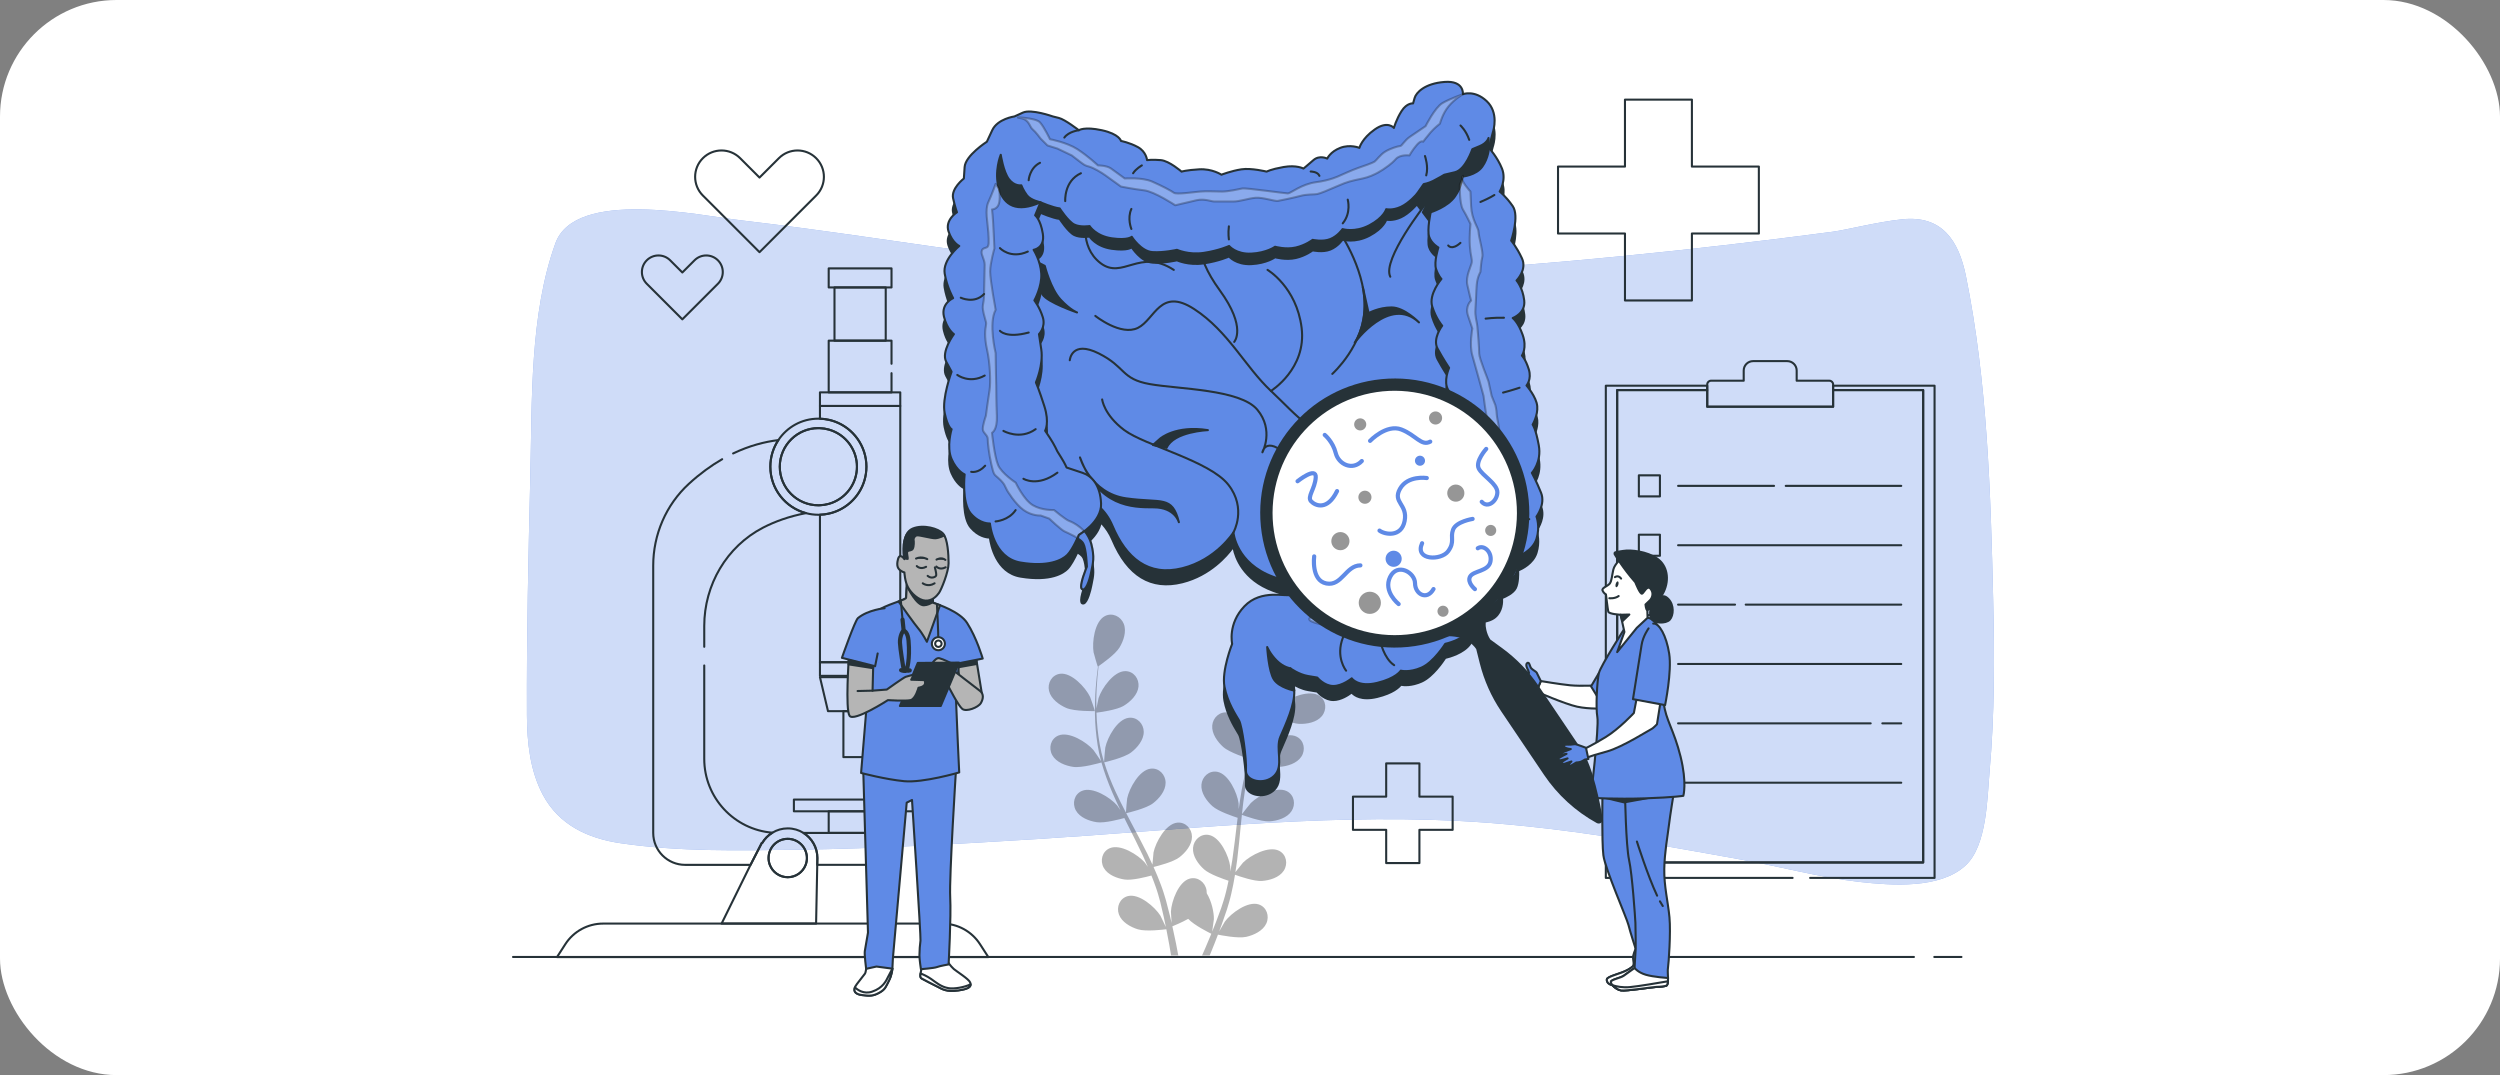 <?xml version="1.0" encoding="UTF-8"?> <svg xmlns="http://www.w3.org/2000/svg" width="2144" height="922" viewBox="0 0 2144 922" fill="none"><rect x="0" y="0" width="2144" height="922" fill="#808080" stroke="none"/><rect width="2144" height="922" rx="100" fill="white"></rect><path d="M1631.41 188.059C1609.81 190.302 1583.49 197.164 1571.77 198.724C1510.1 206.927 1448.29 214.071 1386.37 220.084C1285.69 229.859 1184.5 237.121 1083.31 237.121C932.717 237.121 784.478 206.361 635.456 188.941C600.022 184.799 493.331 161.542 476.29 208.644C454.186 269.74 456.328 343.644 454.785 407.894C453.14 476.433 451.58 544.892 451.871 613.384C451.972 636.833 454.544 660.971 465.561 681.673C479.353 707.588 504.397 719.071 532.244 723.158C582.618 730.552 633.705 729.43 684.439 728.721C753.03 727.763 821.564 723.818 890.015 719.545C1008.5 712.149 1128.87 698.203 1247.69 703.862C1331.1 707.834 1413.32 722.689 1495.33 737.582C1528.54 743.614 1561.19 752.605 1594.81 756.348C1622.04 759.378 1663.62 762.577 1685.64 742.257C1704.12 725.191 1704.24 684.51 1706.27 661.811C1710.64 612.91 1710.5 563.556 1709.37 514.517C1707.25 422.615 1704.38 327.013 1685.97 236.639C1679.72 205.993 1665.26 184.541 1631.41 188.059Z" fill="#5F8AE6"></path><path opacity="0.7" d="M1631.41 188.059C1609.81 190.302 1583.49 197.164 1571.77 198.724C1510.1 206.927 1448.29 214.071 1386.37 220.084C1285.69 229.859 1184.5 237.121 1083.31 237.121C932.717 237.121 784.478 206.361 635.456 188.941C600.022 184.799 493.331 161.542 476.29 208.644C454.186 269.74 456.328 343.644 454.785 407.894C453.14 476.433 451.58 544.892 451.871 613.384C451.972 636.833 454.544 660.971 465.561 681.673C479.353 707.588 504.397 719.071 532.244 723.158C582.618 730.552 633.705 729.43 684.439 728.721C753.03 727.763 821.564 723.818 890.015 719.545C1008.5 712.149 1128.87 698.203 1247.69 703.862C1331.1 707.834 1413.32 722.689 1495.33 737.582C1528.54 743.614 1561.19 752.605 1594.81 756.348C1622.04 759.378 1663.62 762.577 1685.64 742.257C1704.12 725.191 1704.24 684.51 1706.27 661.811C1710.64 612.91 1710.5 563.556 1709.37 514.517C1707.25 422.615 1704.38 327.013 1685.97 236.639C1679.72 205.993 1665.26 184.541 1631.41 188.059Z" fill="white"></path><path d="M1641.36 820.689H439.984" stroke="#263238" stroke-width="1.79" stroke-miterlimit="10" stroke-linecap="round" stroke-linejoin="round"></path><path d="M1682.13 820.689H1658.86" stroke="#263238" stroke-width="1.79" stroke-miterlimit="10" stroke-linecap="round" stroke-linejoin="round"></path><g opacity="0.3"><path d="M914.38 607.128C921.517 610.245 938.971 609.851 938.986 609.851C939.166 609.846 935.234 598.425 934.903 597.733C931.074 589.721 918.961 576.493 909.107 577.824C902.008 578.784 898.059 585.89 899.661 592.574C901.299 599.401 908.303 604.472 914.38 607.128Z" fill="black"></path><path d="M920.405 657.687C927.807 658.766 943.385 654.25 944.624 653.883C947.084 662.604 950.315 671.352 954.072 680.026C956.213 684.988 958.527 689.918 960.908 694.831C959.486 692.75 958.201 690.901 957.994 690.659C952.181 683.943 937.008 674.382 927.857 678.27C921.261 681.07 919.331 688.964 922.641 694.989C926.021 701.141 934.119 704.184 940.681 705.14C947.341 706.112 960.698 702.527 964.221 701.53C965.154 703.405 966.065 705.289 967.006 707.159C971.517 716.141 976.056 725.084 980.242 733.993C981.718 737.131 983.055 740.276 984.407 743.419C983.143 741.57 982.062 740.027 981.872 739.807C976.064 733.093 960.888 723.53 951.736 727.418C945.141 730.218 943.21 738.114 946.52 744.137C949.903 750.289 957.997 753.332 964.559 754.288C970.916 755.215 983.274 752.017 987.466 750.853C988.753 754.113 990.047 757.374 991.146 760.591C991.848 762.805 992.678 764.887 993.255 767.147C993.878 769.376 994.492 771.581 995.1 773.765C996.121 778.013 997.198 782.391 998.088 786.56C998.729 789.456 999.287 792.227 999.856 795.016C998.423 791.874 995.489 785.783 995.184 785.302C990.461 777.784 976.909 766.038 967.271 768.492C960.33 770.262 957.224 777.771 959.585 784.228C961.994 790.82 969.534 795.055 975.878 796.994C982.862 799.127 998.322 797.178 1000.25 796.92C1001.18 801.54 1002.04 806.042 1002.78 810.304C1003.33 813.458 1003.84 816.489 1004.31 819.401H1010.5C1009.91 816.159 1009.28 812.769 1008.57 809.221C1007.65 804.526 1006.57 799.528 1005.41 794.405C1006.57 793.944 1013.17 791.277 1019.01 788.012C1024.1 793.523 1037.14 799.974 1038.83 800.794C1037.06 805.16 1035.29 809.386 1033.55 813.349C1032.64 815.449 1031.76 817.43 1030.87 819.399H1037.42C1037.94 818.153 1038.45 816.936 1038.98 815.64C1040.81 811.217 1042.66 806.45 1044.52 801.542C1046.39 801.934 1061.7 805.042 1068.83 803.432C1075.3 801.97 1083.14 798.309 1086.03 791.914C1088.87 785.654 1086.33 777.93 1079.54 775.65C1070.11 772.483 1055.72 783.189 1050.45 790.335C1050.14 790.756 1047.28 795.707 1045.52 798.859C1046.27 796.849 1047.02 794.905 1047.77 792.827C1049.27 788.726 1050.65 784.589 1052.16 780.145C1052.81 777.973 1053.46 775.779 1054.13 773.563C1054.83 771.379 1055.3 768.984 1055.9 766.675C1057.18 761.29 1058.22 755.774 1059.14 750.194C1062.73 751.501 1075.56 755.965 1082.21 755.498C1088.82 755.033 1097.12 752.604 1100.95 746.72C1104.71 740.96 1103.37 732.942 1097 729.658C1088.16 725.1 1072.32 733.504 1066.02 739.768C1065.63 740.156 1061.62 745.161 1059.47 747.95C1060 744.592 1060.54 741.241 1060.96 737.825C1062.19 727.966 1063.12 717.947 1064.09 707.956C1064.39 704.895 1064.72 701.85 1065.04 698.8C1066.32 699.28 1081.45 704.914 1088.9 704.392C1095.51 703.928 1103.81 701.497 1107.64 695.614C1111.39 689.855 1110.06 681.838 1103.69 678.553C1094.85 673.994 1079.01 682.398 1072.71 688.661C1072.24 689.134 1066.48 696.34 1065.1 698.245C1065.81 691.527 1066.58 684.84 1067.61 678.277C1069.01 669.222 1070.89 660.415 1073.34 652.015C1073.93 652.24 1089.7 658.192 1097.33 657.657C1103.94 657.191 1112.24 654.76 1116.07 648.878C1119.82 643.12 1118.49 635.103 1112.12 631.818C1103.28 627.261 1087.44 635.663 1081.14 641.926C1080.65 642.418 1074.45 650.174 1073.43 651.662C1073.58 651.163 1073.67 650.629 1073.83 650.133C1076.56 641.201 1080.32 632.89 1084.23 625.283C1086.49 620.858 1088.9 616.753 1091.33 612.814C1094.16 614.224 1107.13 620.523 1114.05 620.801C1120.67 621.065 1129.19 619.56 1133.64 614.135C1138.01 608.822 1137.56 600.706 1131.59 596.743C1123.3 591.242 1106.63 597.855 1099.69 603.389C1099.31 603.69 1095.81 607.175 1093.3 609.749C1094.43 607.988 1095.56 606.149 1096.67 604.485C1100.83 598.22 1105.02 592.741 1108.78 587.915C1110.93 585.19 1112.94 582.768 1114.84 580.52C1118.33 580.459 1132.4 580.032 1138.55 577.144C1144.56 574.325 1151.42 569.066 1152.87 562.198C1154.3 555.471 1150.16 548.476 1143.03 547.709C1133.15 546.643 1121.4 560.193 1117.79 568.307C1117.48 569.009 1113.85 580.535 1114.04 580.531C1114.04 580.531 1114.21 580.529 1114.25 580.529C1112.37 582.654 1110.39 584.954 1108.28 587.51C1104.41 592.263 1100.08 597.665 1095.77 603.864C1091.45 610.048 1086.92 616.888 1082.8 624.522C1078.67 632.169 1074.71 640.424 1071.73 649.458C1071.69 649.56 1071.67 649.671 1071.64 649.773C1071.69 646.859 1071.56 638.709 1071.48 638.087C1070.34 629.28 1062.96 612.933 1053.18 611.126C1046.13 609.824 1040.17 615.343 1039.61 622.195C1039.03 629.192 1044.11 636.195 1049.05 640.614C1054.63 645.597 1070.12 650.421 1071.35 650.803C1068.59 659.432 1066.46 668.511 1064.81 677.816C1063.86 683.137 1063.07 688.525 1062.34 693.936C1062.3 691.416 1062.25 689.162 1062.21 688.849C1061.07 680.041 1053.69 663.698 1043.91 661.89C1036.86 660.587 1030.9 666.107 1030.34 672.958C1029.76 679.955 1034.83 686.957 1039.78 691.375C1044.8 695.857 1057.92 700.239 1061.41 701.351C1061.15 703.429 1060.87 705.503 1060.63 707.583C1059.43 717.563 1058.29 727.527 1056.86 737.267C1056.36 740.7 1055.74 744.06 1055.14 747.425C1055.1 745.188 1055.05 743.303 1055.02 743.018C1053.87 734.21 1046.49 717.867 1036.72 716.059C1029.67 714.758 1023.7 720.276 1023.14 727.128C1022.57 734.122 1027.64 741.128 1032.59 745.546C1037.38 749.824 1049.45 753.977 1053.59 755.317C1052.86 758.747 1052.14 762.18 1051.28 765.47C1050.65 767.702 1050.19 769.895 1049.43 772.104C1048.72 774.304 1048.01 776.484 1047.32 778.641C1045.82 782.747 1044.31 786.993 1042.75 790.962C1041.69 793.731 1040.62 796.349 1039.56 798.99C1040.1 795.58 1041.01 788.88 1041.02 788.312C1041.16 782.414 1039.06 772.823 1034.9 766.082C1034.92 765.211 1034.87 764.344 1034.73 763.48C1033.64 756.692 1027.27 751.651 1020.34 753.497C1010.73 756.055 1004.64 772.924 1004.18 781.79C1004.16 782.314 1004.5 788.022 1004.78 791.62C1004.29 789.53 1003.85 787.496 1003.32 785.35C1002.31 781.1 1001.18 776.889 999.983 772.351C999.328 770.181 998.664 767.99 997.993 765.776C997.375 763.569 996.443 761.314 995.671 759.055C993.77 753.86 991.592 748.684 989.281 743.521C993.002 742.63 1006.16 739.273 1011.45 735.217C1016.71 731.181 1022.29 724.572 1022.24 717.555C1022.19 710.682 1016.66 704.732 1009.53 705.505C999.649 706.577 991.067 722.328 989.272 731.025C989.161 731.568 988.576 737.952 988.32 741.466C986.907 738.375 985.511 735.28 983.981 732.198C979.563 723.298 974.814 714.428 970.116 705.559C968.675 702.842 967.271 700.121 965.857 697.398C967.185 697.094 982.918 693.444 988.837 688.901C994.098 684.865 999.679 678.258 999.629 671.237C999.579 664.366 994.042 658.414 986.92 659.191C977.032 660.265 968.453 676.013 966.659 684.711C966.525 685.366 965.696 694.554 965.598 696.901C962.485 690.908 959.436 684.904 956.671 678.865C952.847 670.537 949.554 662.155 946.965 653.799C947.585 653.658 964.021 649.922 970.085 645.27C975.348 641.233 980.929 634.626 980.877 627.606C980.829 620.733 975.29 614.784 968.166 615.558C958.28 616.63 949.701 632.38 947.907 641.078C947.766 641.761 946.88 651.648 946.847 653.448C946.693 652.953 946.48 652.455 946.334 651.957C943.684 642.998 942.24 633.989 941.302 625.489C940.747 620.552 940.495 615.799 940.351 611.172C943.484 610.789 957.782 608.886 963.7 605.303C969.376 601.866 975.648 595.914 976.368 588.933C977.073 582.095 972.222 575.573 965.059 575.56C955.113 575.54 944.857 590.254 942.118 598.699C941.97 599.159 940.971 603.996 940.296 607.53C940.264 605.441 940.19 603.284 940.199 601.281C940.214 593.761 940.688 586.875 941.159 580.782C941.454 577.316 941.791 574.191 942.138 571.271C945.014 569.292 956.515 561.174 960.054 555.371C963.507 549.707 966.33 541.534 963.752 535.006C961.228 528.612 953.916 525.061 947.554 528.349C938.719 532.915 936.395 550.699 937.856 559.459C937.985 560.214 941.322 571.826 941.472 571.726C941.472 571.726 941.612 571.629 941.646 571.606C941.255 574.409 940.872 577.423 940.52 580.721C939.913 586.817 939.286 593.711 939.111 601.259C938.914 608.802 938.912 617.006 939.691 625.644C940.461 634.303 941.71 643.374 944.209 652.553C944.237 652.657 944.28 652.761 944.309 652.865C942.745 650.407 938.139 643.68 937.727 643.204C931.917 636.488 916.743 626.928 907.591 630.814C900.996 633.615 899.065 641.509 902.377 647.534C905.751 653.69 913.843 656.731 920.405 657.687Z" fill="black"></path><path d="M1090.93 610.968C1091.09 611.065 1094.11 599.367 1094.21 598.608C1095.44 589.814 1092.63 572.098 1083.68 567.772C1077.23 564.655 1070.02 568.404 1067.67 574.864C1065.27 581.458 1068.31 589.554 1071.92 595.121C1076.15 601.66 1090.92 610.959 1090.93 610.968Z" fill="black"></path></g><path d="M794.419 685.702H680.844V695.757H794.419V685.702Z" stroke="#263238" stroke-width="1.79" stroke-miterlimit="10" stroke-linecap="round" stroke-linejoin="round"></path><path d="M764.565 695.756H710.691V714.324H764.565V695.756Z" stroke="#263238" stroke-width="1.79" stroke-miterlimit="10" stroke-linecap="round" stroke-linejoin="round"></path><path d="M734.915 400.254C734.915 413.601 727.025 425.078 715.664 430.319C714.065 431.06 712.409 431.664 710.695 432.131C708.298 432.813 705.785 433.203 703.193 433.3C702.745 433.339 702.296 433.339 701.829 433.339C683.573 433.339 668.744 418.53 668.744 400.254C668.744 390.98 672.562 382.582 678.739 376.582C684.702 370.755 692.846 367.17 701.829 367.17C702.296 367.17 702.745 367.17 703.193 367.209C705.785 367.308 708.298 367.696 710.695 368.378C712.409 368.845 714.065 369.45 715.664 370.19C727.023 375.431 734.915 386.908 734.915 400.254Z" stroke="#263238" stroke-width="1.79" stroke-miterlimit="10" stroke-linecap="round" stroke-linejoin="round"></path><path d="M628.72 388.885C642.659 382.226 655.848 378.85 667.538 377.42C663.174 383.966 660.641 391.818 660.641 400.255C660.641 419.331 673.599 435.385 691.193 440.061C676.794 442.808 664.654 447.212 654.426 452.492C623.096 468.704 603.961 501.594 603.961 536.86V554.68" stroke="#263238" stroke-width="1.79" stroke-miterlimit="10" stroke-linecap="round" stroke-linejoin="round"></path><path d="M603.959 570.709V650.747C603.959 684.143 629.698 711.519 662.431 714.111C658.807 716.293 655.787 719.352 653.644 722.997L653.313 722.9L643.649 741.702H587.574C572.453 741.702 560.197 729.446 560.197 714.326V485.109C560.197 458.474 571.166 432.911 590.769 414.927C600.399 406.099 609.99 399.189 619.33 393.821" stroke="#263238" stroke-width="1.79" stroke-miterlimit="10" stroke-linecap="round" stroke-linejoin="round"></path><path d="M765.52 714.324V741.7H700.871L700.987 735.836C700.987 726.775 696.233 718.806 689.082 714.326H765.52V714.324Z" stroke="#263238" stroke-width="1.79" stroke-miterlimit="10" stroke-linecap="round" stroke-linejoin="round"></path><path d="M759.598 246.502H715.66V292.154H759.598V246.502Z" stroke="#263238" stroke-width="1.79" stroke-miterlimit="10" stroke-linecap="round" stroke-linejoin="round"></path><path d="M764.567 320.046V336.502H710.691V292.155H764.567V311.95" stroke="#263238" stroke-width="1.79" stroke-miterlimit="10" stroke-linecap="round" stroke-linejoin="round"></path><path d="M764.565 230.174H710.691V246.502H764.565V230.174Z" stroke="#263238" stroke-width="1.79" stroke-miterlimit="10" stroke-linecap="round" stroke-linejoin="round"></path><path d="M772.069 336.502H703.191V348.173H772.069V336.502Z" stroke="#263238" stroke-width="1.79" stroke-miterlimit="10" stroke-linecap="round" stroke-linejoin="round"></path><path d="M772.071 348.173V567.918H703.193V441.424C705.766 441.365 708.279 441.034 710.695 440.49C713.989 439.788 717.145 438.659 720.087 437.196C733.688 430.475 743.041 416.445 743.041 400.254C743.041 382.349 731.622 367.111 715.664 361.422C714.066 360.857 712.39 360.37 710.695 360.019C708.279 359.473 705.766 359.142 703.193 359.084V348.173H772.071Z" stroke="#263238" stroke-width="1.79" stroke-miterlimit="10" stroke-linecap="round" stroke-linejoin="round"></path><path d="M772.069 567.918H703.191V579.589H772.069V567.918Z" stroke="#263238" stroke-width="1.79" stroke-miterlimit="10" stroke-linecap="round" stroke-linejoin="round"></path><path d="M772.071 580.721L765.172 609.889H710.09L703.191 580.721H772.071Z" stroke="#263238" stroke-width="1.79" stroke-miterlimit="10" stroke-linecap="round" stroke-linejoin="round"></path><path d="M751.962 609.888H723.301V649.306H751.962V609.888Z" stroke="#263238" stroke-width="1.79" stroke-miterlimit="10" stroke-linecap="round" stroke-linejoin="round"></path><path d="M715.663 361.422C714.065 360.856 712.389 360.37 710.694 360.019C708.278 359.473 705.765 359.142 703.192 359.084C702.745 359.045 702.276 359.045 701.828 359.045C687.507 359.045 674.901 366.352 667.536 377.419C663.172 383.965 660.639 391.818 660.639 400.254C660.639 419.33 673.596 435.385 691.19 440.06C694.581 440.977 698.146 441.464 701.828 441.464C702.276 441.464 702.745 441.464 703.192 441.424C705.765 441.365 708.278 441.034 710.694 440.49C713.988 439.788 717.144 438.659 720.086 437.196C733.687 430.475 743.04 416.445 743.04 400.254C743.04 382.349 731.621 367.111 715.663 361.422ZM715.663 430.319C714.065 431.06 712.409 431.663 710.694 432.131C708.297 432.813 705.784 433.203 703.192 433.299C702.745 433.339 702.296 433.339 701.828 433.339C683.572 433.339 668.744 418.53 668.744 400.254C668.744 390.98 672.562 382.582 678.739 376.582C684.702 370.755 692.846 367.17 701.828 367.17C702.296 367.17 702.745 367.17 703.192 367.209C705.784 367.308 708.297 367.696 710.694 368.378C712.409 368.845 714.065 369.45 715.663 370.189C727.023 375.431 734.915 386.908 734.915 400.254C734.915 413.602 727.023 425.078 715.663 430.319Z" stroke="#263238" stroke-width="1.79" stroke-miterlimit="10" stroke-linecap="round" stroke-linejoin="round"></path><path d="M689.085 714.324C685.169 711.85 680.531 710.427 675.563 710.427C670.75 710.427 666.25 711.772 662.43 714.109C658.805 716.291 655.786 719.35 653.643 722.995L653.312 722.898L643.648 741.7L618.844 792.055H699.879L700.872 741.7L700.989 735.836C700.989 726.775 696.234 718.806 689.085 714.324ZM675.562 752.301C668.547 752.301 662.547 747.897 660.187 741.7C659.486 739.869 659.115 737.9 659.115 735.836C659.115 726.756 666.481 719.392 675.56 719.392C684.639 719.392 692.005 726.757 692.005 735.836C692.005 737.902 691.634 739.869 690.932 741.7C688.579 747.897 682.577 752.301 675.562 752.301Z" stroke="#263238" stroke-width="1.79" stroke-miterlimit="10" stroke-linecap="round" stroke-linejoin="round"></path><path d="M692.006 735.837C692.006 737.902 691.636 739.869 690.934 741.701C688.577 747.896 682.575 752.301 675.562 752.301C668.547 752.301 662.547 747.898 660.187 741.701C659.486 739.869 659.115 737.9 659.115 735.837C659.115 726.756 666.481 719.392 675.56 719.392C684.642 719.392 692.006 726.756 692.006 735.837Z" stroke="#263238" stroke-width="1.79" stroke-miterlimit="10" stroke-linecap="round" stroke-linejoin="round"></path><path d="M847.592 820.808H477.678L484.789 809.78C491.881 798.732 504.118 792.068 517.231 792.068H808.037C821.15 792.068 833.387 798.732 840.478 809.78L847.592 820.808Z" stroke="#263238" stroke-width="1.79" stroke-miterlimit="10" stroke-linecap="round" stroke-linejoin="round"></path><path d="M1537.31 752.897H1377.15V330.797H1464.13V334.52H1386.89V739.651H1649.32V334.52H1572.09V330.797H1659.08V752.897H1552.38" stroke="#263238" stroke-width="1.79" stroke-miterlimit="10" stroke-linecap="round" stroke-linejoin="round"></path><path d="M1649.32 334.52V739.651H1386.89V334.52H1464.13V348.804H1572.08V334.52H1649.32Z" stroke="#263238" stroke-width="1.79" stroke-miterlimit="10" stroke-linecap="round" stroke-linejoin="round"></path><path d="M1572.09 329.723V348.805H1464.13V329.723C1464.13 327.933 1465.58 326.501 1467.37 326.501H1495.4V317.784C1495.4 313.309 1499.02 309.693 1503.49 309.693H1532.72C1537.2 309.693 1540.83 313.309 1540.83 317.784V326.501H1568.86C1570.64 326.501 1572.09 327.933 1572.09 329.723Z" stroke="#263238" stroke-width="1.79" stroke-miterlimit="10" stroke-linecap="round" stroke-linejoin="round"></path><path d="M1423.55 407.652H1405.48V425.719H1423.55V407.652Z" stroke="#263238" stroke-width="1.79" stroke-miterlimit="10" stroke-linecap="round" stroke-linejoin="round"></path><path d="M1531.46 416.687H1630.5" stroke="#263238" stroke-width="1.79" stroke-miterlimit="10" stroke-linecap="round" stroke-linejoin="round"></path><path d="M1439.15 416.687H1521.41" stroke="#263238" stroke-width="1.79" stroke-miterlimit="10" stroke-linecap="round" stroke-linejoin="round"></path><path d="M1423.55 458.567H1405.48V476.634H1423.55V458.567Z" stroke="#263238" stroke-width="1.79" stroke-miterlimit="10" stroke-linecap="round" stroke-linejoin="round"></path><path d="M1439.15 467.602H1630.49" stroke="#263238" stroke-width="1.79" stroke-miterlimit="10" stroke-linecap="round" stroke-linejoin="round"></path><path d="M1423.55 509.484H1405.48V527.55H1423.55V509.484Z" stroke="#263238" stroke-width="1.79" stroke-miterlimit="10" stroke-linecap="round" stroke-linejoin="round"></path><path d="M1497.14 518.516H1630.49" stroke="#263238" stroke-width="1.79" stroke-miterlimit="10" stroke-linecap="round" stroke-linejoin="round"></path><path d="M1439.15 518.516H1487.94" stroke="#263238" stroke-width="1.79" stroke-miterlimit="10" stroke-linecap="round" stroke-linejoin="round"></path><path d="M1423.55 560.399H1405.48V578.465H1423.55V560.399Z" stroke="#263238" stroke-width="1.79" stroke-miterlimit="10" stroke-linecap="round" stroke-linejoin="round"></path><path d="M1439.15 569.433H1630.49" stroke="#263238" stroke-width="1.79" stroke-miterlimit="10" stroke-linecap="round" stroke-linejoin="round"></path><path d="M1423.55 611.313H1405.48V629.38H1423.55V611.313Z" stroke="#263238" stroke-width="1.79" stroke-miterlimit="10" stroke-linecap="round" stroke-linejoin="round"></path><path d="M1614.31 620.347H1630.49" stroke="#263238" stroke-width="1.79" stroke-miterlimit="10" stroke-linecap="round" stroke-linejoin="round"></path><path d="M1439.15 620.347H1604.27" stroke="#263238" stroke-width="1.79" stroke-miterlimit="10" stroke-linecap="round" stroke-linejoin="round"></path><path d="M1423.55 662.228H1405.48V680.295H1423.55V662.228Z" stroke="#263238" stroke-width="1.79" stroke-miterlimit="10" stroke-linecap="round" stroke-linejoin="round"></path><path d="M1439.15 671.262H1630.49" stroke="#263238" stroke-width="1.79" stroke-miterlimit="10" stroke-linecap="round" stroke-linejoin="round"></path><path d="M1508.39 142.861H1450.98V85.454H1393.57V142.861H1336.16V200.27H1393.57V257.679H1450.98V200.27H1508.39V142.861Z" stroke="#263238" stroke-width="1.79" stroke-miterlimit="10" stroke-linecap="round" stroke-linejoin="round"></path><path d="M1245.78 683.184H1217.29V654.689H1188.79V683.184H1160.3V711.679H1188.79V740.172H1217.29V711.679H1245.78V683.184Z" stroke="#263238" stroke-width="1.79" stroke-miterlimit="10" stroke-linecap="round" stroke-linejoin="round"></path><path d="M699.947 167.668L683.347 184.268L651.356 216.259L619.365 184.268L602.764 167.668C593.938 158.841 593.938 144.505 602.764 135.677C607.179 131.263 612.976 129.041 618.774 129.041C624.558 129.041 630.341 131.263 634.77 135.677L651.356 152.277L667.956 135.677C672.37 131.263 678.168 129.041 683.952 129.041C689.735 129.041 695.533 131.263 699.947 135.677C708.788 144.503 708.788 158.841 699.947 167.668Z" stroke="#263238" stroke-width="1.79" stroke-miterlimit="10" stroke-linecap="round" stroke-linejoin="round"></path><path d="M615.691 243.344L605.264 253.77L585.171 273.863L565.079 253.77L554.652 243.344C549.108 237.8 549.108 228.794 554.652 223.251C557.425 220.478 561.065 219.084 564.708 219.084C568.34 219.084 571.974 220.478 574.755 223.251L585.173 233.678L595.6 223.251C598.373 220.478 602.013 219.084 605.647 219.084C609.279 219.084 612.922 220.478 615.694 223.251C621.243 228.794 621.243 237.798 615.691 243.344Z" stroke="#263238" stroke-width="1.79" stroke-miterlimit="10" stroke-linecap="round" stroke-linejoin="round"></path><path d="M1322.46 434.334C1319.16 426.07 1315.81 419.568 1314.82 417.694C1316.57 415.562 1322.91 406.774 1320.54 393.749C1318.41 382.073 1316.26 377.53 1315.44 376.125C1316.44 374.251 1319.82 367.349 1319.23 360.307C1318.64 353.217 1312.12 344.836 1310.28 342.602C1311.45 340.912 1314.22 335.89 1311.96 328.563C1309.86 321.715 1307.33 318.154 1306.3 316.894C1307.37 314.964 1310.11 308.615 1306.7 298.944C1303.82 290.785 1300.58 286.72 1298.92 285.036C1301.97 283.514 1309.15 278.898 1308.06 269.552C1306.95 260.174 1303.17 254.441 1301.78 252.606C1303.77 250.351 1310.19 242.092 1306.01 233.122C1302.06 224.661 1298.15 219.597 1297 218.188C1298.08 214.887 1303.71 196.472 1298.04 188.286C1293.21 181.309 1288.85 177.383 1287.28 176.078C1288.57 173.612 1292.44 165.011 1288.93 156.25C1285.4 147.413 1279.37 140.251 1277.9 138.585C1278.4 136.475 1280.5 127.657 1281.06 125.969C1281.65 124.195 1286.52 108.348 1275.57 98.079C1266.82 89.876 1258.53 90.844 1255.48 91.608C1255.38 90.046 1254.86 87.364 1252.68 85.103C1249.83 82.157 1245.12 80.915 1238.73 81.405C1220.69 82.793 1213.55 91.465 1212.3 95.858L1211.17 99.803C1209.42 99.887 1205.08 100.752 1201.23 106.798C1197.74 112.285 1195.75 117.701 1194.96 120.155C1192.72 118.524 1187.23 116.133 1178.46 122.326C1169.25 128.822 1166.15 135.306 1165.26 137.681C1162.89 136.906 1156.25 135.239 1149.07 138C1142.03 140.704 1138.86 145.11 1137.81 146.894C1135.79 146.128 1130.38 144.666 1125.79 148.679C1121.69 152.264 1118.77 154.67 1117.71 155.533C1115.95 154.756 1110.14 152.701 1100.59 154.389C1091.19 156.046 1087.26 157.718 1086.16 158.264C1084 157.749 1072.41 155.134 1064.45 156.356C1056.98 157.505 1049.43 160.174 1047.59 160.849C1045.83 159.782 1038.44 155.758 1028.37 156.347C1019.25 156.882 1014.9 157.853 1013.52 158.219C1011.54 156.542 1002.38 149.074 995.636 148.46C990.124 147.959 986.147 148.206 984.471 148.367C984.038 146.207 982.365 140.72 976.262 137.391C969.997 133.974 963.82 132.512 962.034 132.136C961.284 130.462 958.053 125.649 945.125 122.838C932.574 120.112 927.016 121.852 925.299 122.65C923.021 120.909 913.179 113.538 908.337 112.327L903.162 111.037C902.398 110.763 884.33 104.378 876.853 107.779L869.738 111.012C868.152 111.25 854.684 113.546 850.116 123.334L845.623 132.964C843.418 134.411 827.016 145.494 826.368 155.209L825.738 164.674C823.833 166.212 814.622 174.163 816.526 182.424C818.021 188.9 819.136 192.366 819.609 193.715C817.341 195.371 809.617 201.808 812.606 210.774C815.127 218.337 819.149 221.807 821.127 223.125C817.837 226.082 807.535 236.29 809.286 246.796C810.949 256.772 814.853 264.794 816.179 267.315C813.612 268.775 806.336 273.871 808.64 283.668C810.8 292.847 815.109 297.294 816.833 298.761C814.633 301.935 806.411 314.719 810.695 322.674L815.105 330.867C813.963 334.031 806.794 354.62 809.293 366.481C811.334 376.172 813.833 379.415 815.05 380.466C814.221 383.487 811.063 396.497 815.265 406.099C819.188 415.068 824.505 418.48 826.309 419.425C825.94 423.422 824.419 444.338 831.84 452.998C838.561 460.84 845.721 461.786 848.163 461.864C848.827 466.742 853.288 491.738 875.104 495.373C901.458 499.764 912.472 492.063 915.986 488.548C919.09 485.446 922.401 479.039 924.344 474.926C925.616 475.765 926.599 476.515 927.324 477.337C927.415 477.443 927.501 477.548 927.587 477.654C927.814 477.942 928.031 478.236 928.21 478.558C928.355 478.819 928.493 479.115 928.625 479.442C930.603 484.345 931.153 496.121 931.221 497.786C930.983 498.35 930.687 499.068 930.36 499.888C927.406 507.223 926.44 511.625 926.35 514.258C926.345 514.374 926.338 514.492 926.334 514.603C926.334 514.703 926.341 514.786 926.343 514.881C926.347 515.353 926.388 515.783 926.461 516.175C926.465 516.191 926.466 516.207 926.47 516.223C926.529 516.522 926.613 516.789 926.719 517.032C926.755 517.116 926.79 517.204 926.828 517.276C926.876 517.361 926.923 517.446 926.978 517.521C927.134 517.745 927.297 517.9 927.449 518.002C927.909 518.308 928.396 518.464 928.89 518.464C929.216 518.464 929.545 518.396 929.871 518.262C933.607 516.715 936.005 506.054 936.652 502.823L937.092 500.679C938.506 493.878 939.526 488.965 936.641 477.897C936.482 477.285 936.281 476.671 936.061 476.057C935.953 475.751 935.835 475.452 935.715 475.153C935.578 474.808 935.431 474.468 935.279 474.128C935.18 473.911 935.089 473.689 934.985 473.476C933.927 471.246 932.629 469.189 931.416 467.63C936.201 463.855 942.512 457.593 944.531 449.712C947.889 453.356 950.895 457.765 953.154 463.132C966.38 494.541 986.899 507.014 1014.14 500.206C1038.56 494.1 1053.05 476.686 1057.26 470.958C1058.64 477.7 1064.92 497.836 1091.74 507.586C1118.45 517.304 1129.73 517.952 1132.93 517.841C1132.99 519.058 1133.26 521.203 1134.34 523.424C1133.67 523.616 1133.18 523.745 1132.93 523.809C1129.89 523.17 1110.92 519.3 1106.91 521.298C1106.06 521.724 1103.6 521.579 1100.75 521.41C1092.01 520.884 1077.4 520.021 1066.57 531.341C1052.96 545.563 1055.33 561.75 1055.77 564.089C1054.72 566.749 1046.71 587.864 1049.24 601.157C1051.54 613.239 1057.39 622.955 1060.54 628.175C1061.04 629.007 1061.48 629.738 1061.83 630.359C1064.32 634.719 1068.28 663.524 1067.63 672.583C1067.37 676.305 1069.56 679.509 1073.65 681.374C1075.75 682.335 1078.29 682.879 1080.94 682.879C1085.3 682.879 1089.97 681.402 1093.49 677.882C1098.62 672.746 1098.15 665.618 1097.7 658.729C1097.37 653.666 1097.03 648.431 1098.93 644.079L1099.79 642.121C1104.44 631.547 1111.46 615.565 1110.84 604.227C1110.39 596.256 1109.08 590.392 1108.24 587.322C1111 589.012 1116.12 591.752 1121.63 592.669L1129.2 593.929C1130.39 595.284 1136.03 601.227 1143.47 601.227C1150.3 601.227 1156.97 596.63 1159.12 594.999C1160.96 596.979 1167.18 601.927 1181.15 598.57C1195.23 595.191 1200.37 589.889 1201.7 588.181C1203.71 588.559 1210.38 589.334 1219.43 585.373C1229.37 581.023 1238.5 567.304 1240.01 564.967C1242.51 564.392 1256.29 560.891 1261.9 552.168C1266.68 544.738 1264.94 537.395 1263.86 534.341C1267.52 534.678 1276.75 534.936 1282.75 530.024C1289.26 524.699 1289.22 516.032 1289.05 513.492C1291.26 512.614 1298.37 509.489 1300.73 504.751C1303.07 500.074 1302.93 492.158 1302.83 489.824C1305.47 488.721 1315.55 483.953 1318.54 474.376C1321.49 464.949 1319.33 457.149 1318.68 455.188C1320.12 453.122 1326.16 443.572 1322.46 434.334Z" fill="#263238"></path><path d="M911.581 420.061C911.581 420.061 942.285 422.986 953.981 450.765C965.678 478.544 984.684 494.627 1013.93 487.317C1043.17 480.007 1057.79 456.613 1057.79 456.613C1057.79 456.613 1059.88 483.028 1092.05 494.726C1124.21 506.424 1133.82 504.863 1133.82 504.863C1133.82 504.863 1131.73 537.426 1196.07 500.875C1260.4 464.321 1282.95 352.806 1269.79 279.7C1256.63 206.597 1253.71 158.347 1215.69 155.422C1177.68 152.498 1110.42 176.321 1021.24 170.258C932.049 164.195 928.324 130.996 902.409 158.562C876.491 186.126 876.491 221.216 883.8 282.414C891.112 343.614 882.339 424.449 911.581 420.061Z" fill="#5F8AE6" stroke="#263238" stroke-width="1.79" stroke-miterlimit="10" stroke-linecap="round" stroke-linejoin="round"></path><path d="M1269.79 279.702C1256.63 206.598 1253.71 158.349 1215.69 155.424C1177.68 152.501 1110.42 176.322 1021.24 170.26C932.05 164.197 928.325 130.998 902.409 158.564C876.491 186.128 876.491 221.217 883.8 282.416C891.11 343.614 882.339 424.449 911.581 420.061C911.581 420.061 930.03 421.828 943.774 435.561C941.898 423.258 935.458 416.839 928.502 414.521C920.613 411.892 914.697 409.919 914.697 409.919C914.697 409.919 913.382 406.633 910.095 401.374C906.809 396.115 906.809 396.115 906.809 396.115C906.809 396.115 904.179 390.199 900.234 384.281C896.289 378.365 896.289 378.365 896.289 378.365C896.289 378.365 900.234 371.79 895.632 357.327C891.03 342.864 888.4 336.948 888.4 336.948C888.4 336.948 894.975 321.828 893.002 308.68C891.03 295.533 891.03 295.533 891.03 295.533C891.03 295.533 896.946 289.617 894.316 281.07C891.687 272.522 887.085 266.606 887.085 266.606C887.085 266.606 893.659 254.773 893.001 243.598C892.344 232.423 886.426 223.219 886.426 223.219C886.426 223.219 896.287 221.905 894.315 209.412C892.342 196.922 887.74 193.635 887.74 193.635L892.342 182.46C892.342 182.46 902.86 187.062 908.778 187.719C908.778 187.719 916.009 198.894 921.268 201.526C926.527 204.155 934.416 202.839 934.416 202.839C934.416 202.839 939.675 211.385 953.481 213.357C967.287 215.33 970.574 212.042 970.574 212.042C970.574 212.042 978.462 224.532 988.323 225.189C998.185 225.846 1009.36 223.217 1009.36 223.217C1009.36 223.217 1019.22 227.819 1032.37 225.846C1045.52 223.874 1054.06 219.93 1054.06 219.93C1054.06 219.93 1059.98 227.162 1073.13 226.505C1086.28 225.848 1093.51 220.589 1093.51 220.589C1093.51 220.589 1102.71 223.219 1111.26 221.246C1119.81 219.273 1125.72 214.671 1125.72 214.671C1125.72 214.671 1134.27 216.644 1140.84 214.014C1147.42 211.385 1151.36 205.467 1151.36 205.467C1151.36 205.467 1161.88 208.754 1174.37 202.181C1186.86 195.606 1188.83 188.374 1188.83 188.374C1188.83 188.374 1194.09 189.688 1201.32 186.402C1208.55 183.115 1215.13 175.227 1215.13 175.227L1226.96 191.004C1226.96 191.004 1223.68 206.124 1225.65 212.04C1227.62 217.956 1233.54 221.244 1233.54 221.244C1233.54 221.244 1229.59 233.735 1231.56 239.653C1233.54 245.569 1236.17 248.198 1236.17 248.198C1236.17 248.198 1224.99 261.346 1228.28 271.865C1231.56 282.383 1236.82 288.301 1236.82 288.301C1236.82 288.301 1228.28 299.476 1232.88 308.023C1237.48 316.571 1242.74 324.459 1242.74 324.459C1242.74 324.459 1237.48 336.293 1242.08 343.524C1246.69 350.756 1246.69 350.756 1246.69 350.756C1246.69 350.756 1241.43 361.274 1242.74 372.451C1244.06 383.626 1246.69 386.914 1246.69 386.914C1246.69 386.914 1242.74 398.748 1244.71 404.664C1246.69 410.58 1250.63 413.868 1250.63 413.868C1250.63 413.868 1240.77 424.386 1240.77 434.247C1240.77 444.108 1240.77 444.108 1240.77 444.108C1240.77 444.108 1234.19 444.765 1231.56 454.626C1228.94 464.487 1228.94 469.089 1228.94 469.089C1228.94 469.089 1224.33 467.117 1221.05 474.348C1219.5 477.76 1218.24 481.601 1217.35 484.716C1265.26 438.174 1281.38 344.063 1269.79 279.702Z" fill="#263238" stroke="#263238" stroke-width="1.79" stroke-miterlimit="10" stroke-linecap="round" stroke-linejoin="round"></path><path d="M1212.22 489.401C1210.3 489.497 1207.7 490.79 1204.67 495.299C1207.26 493.45 1209.78 491.499 1212.22 489.401Z" fill="#263238" stroke="#263238" stroke-width="1.79" stroke-miterlimit="10" stroke-linecap="round" stroke-linejoin="round"></path><path d="M1057.79 456.615C1057.79 456.615 1069.49 436.145 1053.41 415.678C1037.32 395.207 981.763 382.049 964.219 368.891C946.675 355.733 945.213 342.574 945.213 342.574" fill="#5F8AE6"></path><path d="M1057.79 456.615C1057.79 456.615 1069.49 436.145 1053.41 415.678C1037.32 395.207 981.763 382.049 964.219 368.891C946.675 355.733 945.213 342.574 945.213 342.574" stroke="#263238" stroke-width="1.79" stroke-miterlimit="10" stroke-linecap="round" stroke-linejoin="round"></path><path d="M988.771 381.628L994.918 376.199C994.918 376.199 1008.08 364.503 1035.86 368.889C1035.86 368.889 1006.59 369.956 1000.45 384.086L988.771 381.628Z" fill="#263238" stroke="#263238" stroke-width="1.79" stroke-miterlimit="10" stroke-linecap="round" stroke-linejoin="round"></path><path d="M926.203 392.282C926.203 392.282 934.976 422.986 965.68 427.372C996.384 431.759 1005.15 424.449 1011 447.842C1011 447.842 1007.82 435.083 989.387 435.083C970.957 435.083 942.279 434.886 926.203 392.282Z" fill="#263238" stroke="#263238" stroke-width="1.79" stroke-miterlimit="10" stroke-linecap="round" stroke-linejoin="round"></path><path d="M917.432 308.944C917.432 308.944 918.892 291.4 942.288 303.096C965.681 314.792 961.294 325.027 986.15 329.414C1011.01 333.802 1063.64 333.802 1078.26 351.345C1092.88 368.889 1082.65 387.897 1082.65 387.897C1082.65 387.897 1085.57 370.353 1110.43 396.67C1135.28 422.987 1138.21 433.222 1138.21 433.222C1138.21 433.222 1165.99 403.98 1189.38 415.678C1189.38 415.678 1196.69 399.595 1198.15 393.747" fill="#5F8AE6"></path><path d="M917.432 308.944C917.432 308.944 918.892 291.4 942.288 303.096C965.681 314.792 961.294 325.027 986.15 329.414C1011.01 333.802 1063.64 333.802 1078.26 351.345C1092.88 368.889 1082.65 387.897 1082.65 387.897C1082.65 387.897 1085.57 370.353 1110.43 396.67C1135.28 422.987 1138.21 433.222 1138.21 433.222C1138.21 433.222 1165.99 403.98 1189.38 415.678C1189.38 415.678 1196.69 399.595 1198.15 393.747" stroke="#263238" stroke-width="1.79" stroke-miterlimit="10" stroke-linecap="round" stroke-linejoin="round"></path><path d="M1250.63 404.895C1250.63 404.895 1235.44 409.465 1219.29 393.963Z" fill="#5F8AE6"></path><path d="M1250.63 404.895C1250.63 404.895 1235.44 409.465 1219.29 393.963" stroke="#263238" stroke-width="1.79" stroke-miterlimit="10" stroke-linecap="round" stroke-linejoin="round"></path><path d="M1138.21 433.22C1138.21 433.22 1124.35 443.052 1125.64 470.18C1125.64 470.18 1124.13 449.792 1124.35 443.051C1124.56 436.309 1131.93 425.865 1131.93 425.865L1138.21 433.22Z" fill="#263238" stroke="#263238" stroke-width="1.79" stroke-miterlimit="10" stroke-linecap="round" stroke-linejoin="round"></path><path d="M939.361 270.929C939.361 270.929 961.292 288.475 975.913 281.165C990.536 273.854 994.921 246.075 1024.16 265.081C1053.4 284.088 1068.02 314.792 1089.96 335.262C1111.89 355.732 1130.89 380.587 1151.36 368.889C1171.83 357.193 1186.45 320.641 1212.77 352.808" fill="#5F8AE6"></path><path d="M939.361 270.929C939.361 270.929 961.292 288.475 975.913 281.165C990.536 273.854 994.921 246.075 1024.16 265.081C1053.4 284.088 1068.02 314.792 1089.96 335.262C1111.89 355.732 1130.89 380.587 1151.36 368.889C1171.83 357.193 1186.45 320.641 1212.77 352.808" stroke="#263238" stroke-width="1.79" stroke-miterlimit="10" stroke-linecap="round" stroke-linejoin="round"></path><path d="M895.997 228.025C895.997 228.025 900.913 247.686 909.515 256.903C918.116 266.12 923.648 267.962 923.648 267.962C923.648 267.962 898.457 259.361 894.155 252.602C889.854 245.843 886.432 223.217 886.432 223.217L895.997 228.025Z" fill="#263238" stroke="#263238" stroke-width="1.79" stroke-miterlimit="10" stroke-linecap="round" stroke-linejoin="round"></path><path d="M1146.98 196.256C1146.98 196.256 1170.37 228.53 1170.37 262.157C1170.37 295.784 1142.59 320.641 1142.59 320.641" stroke="#263238" stroke-width="1.79" stroke-miterlimit="10" stroke-linecap="round" stroke-linejoin="round"></path><path d="M1161.81 293.847C1161.81 293.847 1191.78 252.797 1216.9 276.484C1216.9 276.484 1204.44 263.66 1193.38 263.66C1182.32 263.66 1173.72 268.576 1173.72 268.576L1168.8 246.457C1168.8 246.457 1175.09 273.036 1161.81 293.847Z" fill="#263238" stroke="#263238" stroke-width="1.79" stroke-miterlimit="10" stroke-linecap="round" stroke-linejoin="round"></path><path d="M1089.96 335.26C1089.96 335.26 1120.66 316.254 1116.27 281.163C1111.89 246.073 1087.03 231.453 1087.03 231.453" fill="#5F8AE6"></path><path d="M1089.96 335.26C1089.96 335.26 1120.66 316.254 1116.27 281.163C1111.89 246.073 1087.03 231.453 1087.03 231.453" stroke="#263238" stroke-width="1.79" stroke-miterlimit="10" stroke-linecap="round" stroke-linejoin="round"></path><path d="M1058.46 293.201C1058.46 293.201 1069.49 281.163 1046.09 248.999C1022.7 216.832 1028.55 200.749 1031.47 184.666" stroke="#263238" stroke-width="1.79" stroke-miterlimit="10" stroke-linecap="round" stroke-linejoin="round"></path><path d="M932.05 184.666C932.05 184.666 924.74 210.984 943.746 225.605C962.752 240.226 977.375 212.447 1006.62 231.453" stroke="#263238" stroke-width="1.79" stroke-miterlimit="10" stroke-linecap="round" stroke-linejoin="round"></path><path d="M1223.01 174.432C1223.01 174.432 1184.99 222.68 1192.3 237.303Z" fill="#5F8AE6"></path><path d="M1223.01 174.432C1223.01 174.432 1184.99 222.68 1192.3 237.303" stroke="#263238" stroke-width="1.79" stroke-miterlimit="10" stroke-linecap="round" stroke-linejoin="round"></path><path d="M1254.58 80.793C1254.58 80.793 1255.89 68.96 1238.8 70.275C1221.71 71.591 1214.47 79.48 1213.16 84.082C1211.85 88.684 1211.85 88.684 1211.85 88.684C1211.85 88.684 1206.59 88.027 1201.99 95.258C1197.38 102.49 1195.41 109.722 1195.41 109.722C1195.41 109.722 1190.15 103.147 1178.98 111.037C1167.8 118.926 1165.83 126.814 1165.83 126.814C1165.83 126.814 1157.94 123.528 1149.39 126.814C1140.85 130.101 1138.22 136.019 1138.22 136.019C1138.22 136.019 1131.64 132.732 1126.38 137.334C1121.12 141.936 1117.84 144.566 1117.84 144.566C1117.84 144.566 1111.92 141.279 1100.74 143.25C1089.57 145.223 1086.28 147.195 1086.28 147.195C1086.28 147.195 1073.13 143.909 1064.59 145.223C1056.04 146.538 1047.49 149.825 1047.49 149.825C1047.49 149.825 1039.61 144.566 1028.43 145.223C1017.25 145.88 1013.31 147.195 1013.31 147.195C1013.31 147.195 1002.79 137.991 995.559 137.334C988.328 136.677 983.725 137.334 983.725 137.334C983.725 137.334 983.068 130.103 975.837 126.157C968.605 122.214 961.374 120.898 961.374 120.898C961.374 120.898 960.058 114.982 944.938 111.694C929.818 108.408 925.216 111.694 925.216 111.694C925.216 111.694 913.382 102.49 908.123 101.176C902.864 99.861 902.864 99.861 902.864 99.861C902.864 99.861 884.456 93.286 877.226 96.574C869.994 99.861 869.994 99.861 869.994 99.861C869.994 99.861 855.531 101.833 850.929 111.694C846.327 121.555 846.327 121.555 846.327 121.555C846.327 121.555 827.918 133.389 827.262 143.25C826.605 153.111 826.605 153.111 826.605 153.111C826.605 153.111 815.43 161.659 817.4 170.204C819.373 178.749 820.687 182.038 820.687 182.038C820.687 182.038 810.169 188.612 813.455 198.473C816.742 208.335 822.659 210.964 822.659 210.964C822.659 210.964 808.196 222.798 810.169 234.63C812.141 246.463 817.4 255.668 817.4 255.668C817.4 255.668 806.882 260.27 809.512 271.445C812.141 282.621 818.059 286.565 818.059 286.565C818.059 286.565 806.884 301.685 811.484 310.232C816.087 318.778 816.087 318.778 816.087 318.778C816.087 318.778 807.541 341.786 810.171 354.277C812.8 366.767 816.087 368.081 816.087 368.081C816.087 368.081 811.484 383.201 816.087 393.719C820.689 404.238 827.262 406.867 827.262 406.867C827.262 406.867 824.632 431.191 832.521 440.394C840.409 449.598 848.956 448.939 848.956 448.939C848.956 448.939 851.586 478.523 875.253 482.468C898.921 486.413 910.752 480.495 915.355 475.893C919.957 471.291 925.216 458.8 925.216 458.8C925.216 458.8 944.938 447.625 944.281 431.846C943.624 416.069 936.392 408.181 928.504 405.55C920.615 402.92 914.698 400.948 914.698 400.948C914.698 400.948 913.384 397.661 910.096 392.4C906.809 387.141 906.809 387.141 906.809 387.141C906.809 387.141 904.18 381.225 900.234 375.308C896.289 369.392 896.289 369.392 896.289 369.392C896.289 369.392 900.234 362.817 895.632 348.354C891.03 333.891 888.401 327.975 888.401 327.975C888.401 327.975 894.975 312.854 893.003 299.707C891.03 286.559 891.03 286.559 891.03 286.559C891.03 286.559 896.946 280.643 894.317 272.096C891.687 263.551 887.085 257.633 887.085 257.633C887.085 257.633 893.66 245.799 893.001 234.624C892.342 223.449 886.426 214.245 886.426 214.245C886.426 214.245 896.287 212.929 894.315 200.439C892.342 187.948 887.74 184.662 887.74 184.662L892.342 173.487C892.342 173.487 902.86 178.089 908.778 178.746C908.778 178.746 916.01 189.921 921.269 192.552C926.528 195.182 934.416 193.868 934.416 193.868C934.416 193.868 939.675 202.413 953.482 204.386C967.288 206.358 970.574 203.07 970.574 203.07C970.574 203.07 978.463 215.561 988.324 216.218C998.185 216.875 1009.36 214.245 1009.36 214.245C1009.36 214.245 1019.22 218.847 1032.37 216.875C1045.52 214.902 1054.07 210.959 1054.07 210.959C1054.07 210.959 1059.98 218.19 1073.13 217.533C1086.28 216.876 1093.51 211.617 1093.51 211.617C1093.51 211.617 1102.71 214.247 1111.26 212.274C1119.81 210.302 1125.72 205.7 1125.72 205.7C1125.72 205.7 1134.27 207.672 1140.84 205.043C1147.42 202.413 1151.36 196.497 1151.36 196.497C1151.36 196.497 1161.88 199.784 1174.37 193.211C1186.86 186.636 1188.83 179.405 1188.83 179.405C1188.83 179.405 1194.09 180.72 1201.32 177.432C1208.55 174.146 1215.13 166.257 1215.13 166.257L1226.96 182.034C1226.96 182.034 1223.67 197.154 1225.65 203.072C1227.62 208.988 1233.54 212.276 1233.54 212.276C1233.54 212.276 1229.59 224.767 1231.56 230.683C1233.54 236.599 1236.17 239.228 1236.17 239.228C1236.17 239.228 1224.99 252.376 1228.28 262.896C1231.56 273.414 1236.82 279.331 1236.82 279.331C1236.82 279.331 1228.28 290.506 1232.88 299.054C1237.48 307.599 1242.74 315.489 1242.74 315.489C1242.74 315.489 1237.48 327.323 1242.08 334.555C1246.69 341.786 1246.69 341.786 1246.69 341.786C1246.69 341.786 1241.43 352.304 1242.74 363.481C1244.06 374.656 1246.69 377.944 1246.69 377.944C1246.69 377.944 1242.74 389.778 1244.71 395.694C1246.69 401.61 1250.63 404.898 1250.63 404.898C1250.63 404.898 1240.77 415.416 1240.77 425.277C1240.77 435.138 1240.77 435.138 1240.77 435.138C1240.77 435.138 1234.19 435.795 1231.56 445.656C1228.93 455.517 1228.93 460.12 1228.93 460.12C1228.93 460.12 1224.33 458.147 1221.05 465.379C1217.76 472.61 1215.79 481.814 1215.79 481.814C1215.79 481.814 1211.18 476.555 1204.61 486.416C1198.04 496.278 1196.06 500.88 1196.06 500.88C1196.06 500.88 1189.49 498.907 1184.89 502.193C1180.29 505.48 1177 510.082 1177 510.082C1177 510.082 1171.74 505.48 1165.17 507.452C1158.59 509.425 1152.68 514.027 1152.68 514.027C1152.68 514.027 1143.47 509.425 1139.53 510.741C1135.58 512.055 1132.95 512.713 1132.95 512.713C1132.95 512.713 1111.26 508.111 1107.32 510.084C1103.37 512.056 1081.68 504.825 1067.21 519.945C1052.75 535.065 1056.7 552.158 1056.7 552.158C1056.7 552.158 1047.49 575.166 1050.12 588.973C1052.75 602.779 1059.98 613.297 1062.61 617.899C1065.24 622.501 1069.19 651.426 1068.53 660.63C1067.87 669.834 1084.31 673.778 1092.85 665.232C1101.4 656.685 1093.51 642.223 1098.11 631.704C1102.71 621.186 1110.6 604.093 1109.95 592.259C1109.29 580.425 1106.66 573.194 1106.66 573.194C1106.66 573.194 1113.89 578.453 1121.78 579.769C1129.67 581.082 1129.67 581.082 1129.67 581.082C1129.67 581.082 1135.58 588.314 1143.47 588.314C1151.36 588.314 1159.25 581.739 1159.25 581.739C1159.25 581.739 1164.51 589.628 1180.95 585.684C1197.38 581.739 1201.33 575.166 1201.33 575.166C1201.33 575.166 1208.56 577.139 1219.07 572.537C1229.59 567.935 1239.45 552.158 1239.45 552.158C1239.45 552.158 1255.23 548.871 1261.15 539.667C1267.06 530.463 1262.46 521.261 1262.46 521.261C1262.46 521.261 1274.95 523.233 1282.19 517.315C1289.42 511.399 1288.1 500.88 1288.1 500.88C1288.1 500.88 1297.31 497.593 1299.94 492.332C1302.57 487.073 1301.91 477.212 1301.91 477.212C1301.91 477.212 1314.4 472.61 1317.69 462.092C1320.97 451.574 1317.69 443.027 1317.69 443.027C1317.69 443.027 1325.57 432.509 1321.63 422.648C1317.69 412.787 1313.74 405.555 1313.74 405.555C1313.74 405.555 1322.29 396.351 1319.66 381.888C1317.03 367.424 1314.4 364.138 1314.4 364.138C1314.4 364.138 1319 356.249 1318.34 348.361C1317.69 340.472 1309.14 330.611 1309.14 330.611C1309.14 330.611 1313.74 325.352 1311.11 316.805C1308.48 308.26 1305.2 304.971 1305.2 304.971C1305.2 304.971 1309.8 298.397 1305.85 287.222C1301.91 276.047 1297.31 272.758 1297.31 272.758C1297.31 272.758 1308.48 268.813 1307.17 257.638C1305.85 246.463 1300.59 240.546 1300.59 240.546C1300.59 240.546 1309.8 231.341 1305.2 221.48C1300.59 211.619 1295.99 206.36 1295.99 206.36C1295.99 206.36 1303.22 185.322 1297.31 176.777C1291.39 168.231 1286.13 164.286 1286.13 164.286C1286.13 164.286 1292.05 154.425 1288.11 144.564C1284.16 134.703 1276.93 126.814 1276.93 126.814C1276.93 126.814 1279.56 115.639 1280.22 113.667C1280.87 111.694 1285.47 96.574 1274.96 86.713C1264.44 76.85 1254.58 80.793 1254.58 80.793Z" fill="#5F8AE6" stroke="#263238" stroke-width="1.79" stroke-miterlimit="10" stroke-linecap="round" stroke-linejoin="round"></path><path opacity="0.27" d="M1254.58 80.793C1254.58 80.793 1247.71 84.674 1242.37 91.084C1237.03 97.496 1234.89 106.043 1234.89 106.043C1234.89 106.043 1230.08 109.783 1226.88 113.522C1223.67 117.261 1220.47 121.536 1220.47 121.536C1220.47 121.536 1218.86 119.934 1215.12 124.206C1211.38 128.481 1208.71 133.289 1208.71 133.289C1208.71 133.289 1200.7 132.22 1196.96 136.495C1193.22 140.769 1187.34 144.51 1187.34 144.51C1187.34 144.51 1178.79 150.92 1168.64 153.058C1158.49 155.195 1155.82 155.728 1147.27 159.468C1138.72 163.207 1132.31 165.879 1129.64 166.413C1126.97 166.948 1121.1 166.413 1115.22 168.015C1109.34 169.617 1098.66 171.754 1095.98 172.289C1093.31 172.823 1083.16 169.083 1076.75 169.619C1070.34 170.152 1063.4 172.825 1057.52 172.825C1051.64 172.825 1044.16 172.825 1041.49 172.825C1038.82 172.825 1032.94 170.154 1026 171.756C1019.05 173.358 1007.83 176.03 1007.83 176.03C1007.83 176.03 990.203 164.277 981.121 163.209C972.038 162.14 961.354 160.003 961.354 160.003C961.354 160.003 951.738 153.058 947.999 150.387C944.259 147.716 937.847 143.975 934.108 142.908C930.369 141.841 930.369 141.84 926.094 138.634C921.82 135.428 919.149 133.291 919.149 133.291L906.861 127.414L898.314 124.743L892.437 118.867C892.437 118.867 888.162 112.99 885.492 110.853C882.821 108.716 882.821 102.306 874.807 101.237C866.793 100.168 888.162 100.702 891.903 104.976C895.645 109.251 900.451 119.4 900.451 119.4C900.451 119.4 914.875 122.071 923.957 127.947C933.039 133.824 941.587 141.838 941.587 141.838C941.587 141.838 949.065 141.838 952.806 144.509C956.546 147.179 964.56 153.056 964.56 153.056C964.56 153.056 979.519 151.987 988.066 155.726C996.613 159.466 1004.63 163.74 1006.76 165.342C1008.9 166.944 1023.33 164.807 1029.2 164.274C1035.08 163.738 1042.02 164.274 1047.9 164.274C1053.78 164.274 1062.86 162.136 1065.53 161.603C1068.2 161.07 1102.39 165.878 1104.53 165.878C1106.67 165.878 1116.28 157.864 1128.57 156.262C1140.86 154.66 1148.34 150.919 1148.34 150.919C1148.34 150.919 1160.09 145.575 1164.9 143.973C1169.71 142.371 1177.19 139.699 1178.79 138.63C1180.39 137.562 1183.6 132.754 1187.87 130.083C1192.15 127.412 1199.09 125.275 1200.69 125.275C1202.3 125.275 1204.43 120.467 1209.24 117.261C1214.05 114.055 1222.6 108.179 1222.6 108.179C1222.6 108.179 1230.61 92.151 1237.02 88.412C1243.44 84.674 1254.58 80.793 1254.58 80.793Z" fill="white" stroke="black" stroke-width="1.79" stroke-miterlimit="10" stroke-linecap="round" stroke-linejoin="round"></path><path d="M1276.56 118.332C1276.56 118.332 1275.49 122.606 1269.08 125.277C1262.67 127.948 1262.67 127.948 1262.67 127.948C1262.67 127.948 1256.8 145.577 1247.71 147.715C1238.63 149.852 1238.63 149.852 1238.63 149.852C1238.63 149.852 1233.29 153.058 1229.01 155.195C1224.74 157.332 1221 157.866 1221 157.866L1215.13 166.257L1226.97 182.034C1226.97 182.034 1241.3 177.633 1247.71 168.55C1254.12 159.468 1254.12 151.454 1254.12 151.454C1254.12 151.454 1265.88 150.385 1271.22 142.907C1276.56 135.428 1276.93 126.811 1276.93 126.811L1276.56 118.332Z" fill="#263238" stroke="#263238" stroke-width="1.79" stroke-miterlimit="10" stroke-linecap="round" stroke-linejoin="round"></path><path d="M1252.52 107.647C1252.52 107.647 1257.33 111.921 1260 119.935" stroke="#263238" stroke-width="1.79" stroke-miterlimit="10" stroke-linecap="round" stroke-linejoin="round"></path><path d="M1222.06 133.824C1222.06 133.824 1225.27 142.907 1223.13 150.385" stroke="#263238" stroke-width="1.79" stroke-miterlimit="10" stroke-linecap="round" stroke-linejoin="round"></path><path d="M1155.82 171.223C1155.82 171.223 1159.03 182.442 1151.55 191.525" stroke="#263238" stroke-width="1.79" stroke-miterlimit="10" stroke-linecap="round" stroke-linejoin="round"></path><path opacity="0.27" d="M1251.99 158.401C1251.99 158.401 1251.45 174.428 1254.66 179.77C1257.86 185.113 1261.07 192.058 1261.07 192.058C1261.07 192.058 1260 202.209 1260.54 210.756C1261.07 219.304 1262.67 221.976 1262.14 225.182C1261.6 228.388 1256.79 236.935 1258.4 244.416C1260 251.894 1261.6 257.773 1261.6 257.773C1261.6 257.773 1256.26 262.581 1258.93 270.594C1261.6 278.608 1262.67 281.814 1262.67 281.814C1262.67 281.814 1260 295.705 1262.67 304.787C1265.34 313.869 1272.29 339.513 1272.29 339.513C1272.29 339.513 1273.89 352.335 1274.96 357.143C1276.03 361.951 1278.7 374.239 1278.7 376.376C1278.7 378.513 1278.7 388.129 1278.7 388.129V396.143C1278.7 396.143 1273.89 401.486 1276.03 411.636C1278.17 421.787 1275.49 431.403 1273.89 438.881C1272.29 446.36 1272.82 450.634 1272.29 453.305C1271.76 455.976 1270.69 457.044 1268.55 459.717C1266.41 462.388 1255.19 463.991 1249.32 472.005C1243.44 480.019 1240.77 482.69 1240.77 482.69C1240.77 482.69 1234.89 485.36 1232.22 491.237C1229.55 497.114 1227.41 499.784 1226.34 501.921C1225.28 504.059 1223.67 503.523 1220.47 506.729C1217.26 509.935 1217.26 510.469 1213.52 513.675C1209.78 516.88 1207.11 517.414 1205.51 519.551C1203.91 521.688 1198.56 524.359 1198.56 524.359C1198.56 524.359 1184.14 527.565 1177.19 529.167C1170.25 530.769 1160.63 531.838 1160.63 531.838L1155.29 530.236L1144.07 528.098C1144.07 528.098 1132.85 527.03 1130.18 528.098C1127.51 529.167 1121.1 529.167 1123.24 531.838C1125.37 534.508 1142.47 537.714 1148.88 537.714C1155.29 537.714 1170.25 537.181 1175.06 537.714C1179.87 538.248 1183.6 539.316 1183.6 539.316C1183.6 539.316 1198.03 529.165 1201.77 528.632C1205.51 528.098 1216.2 522.222 1217.8 520.618C1219.4 519.016 1231.69 508.865 1233.83 506.728C1235.96 504.59 1242.91 496.043 1242.91 496.043C1242.91 496.043 1242.91 493.372 1246.11 489.098C1249.32 484.823 1247.18 482.153 1253.06 481.619C1258.94 481.086 1258.4 482.688 1258.94 481.086C1259.47 479.484 1263.74 470.401 1263.74 470.401L1270.15 463.456L1275.5 457.046C1275.5 457.046 1278.17 448.499 1278.7 446.362C1279.24 444.224 1279.24 442.622 1279.77 439.95C1280.31 437.279 1280.84 436.211 1280.84 434.073C1280.84 431.936 1281.38 407.896 1282.98 403.087C1284.58 398.279 1285.12 391.867 1285.12 388.128C1285.12 384.388 1283.51 381.182 1284.58 376.908C1285.65 372.633 1286.18 372.1 1285.65 367.825C1285.12 363.551 1283.51 357.141 1283.51 354.468C1283.51 351.796 1282.45 347.523 1282.45 347.523L1279.24 339.509C1279.24 339.509 1277.1 329.358 1276.57 327.221C1276.04 325.084 1268.55 307.454 1268.55 303.18C1268.55 298.905 1267.49 284.481 1266.95 279.673C1266.42 274.865 1264.82 271.659 1265.35 264.714C1265.88 257.769 1265.88 251.357 1266.42 244.414C1266.95 237.469 1269.63 233.194 1269.63 233.194C1269.63 233.194 1270.16 224.112 1271.23 220.372C1272.3 216.633 1268.02 202.743 1268.02 199.003C1268.02 195.264 1262.14 188.852 1261.61 176.566C1261.08 164.277 1261.08 164.277 1261.08 164.277C1261.08 164.277 1251.99 154.661 1254.13 151.456C1256.26 148.25 1251.99 158.401 1251.99 158.401Z" fill="white" stroke="black" stroke-width="1.79" stroke-miterlimit="10" stroke-linecap="round" stroke-linejoin="round"></path><path d="M892.344 173.489C892.344 173.489 883.889 171.758 880.684 167.483C877.478 163.209 875.876 158.936 875.876 158.936C875.876 158.936 869.999 160.005 865.191 153.593C860.383 147.181 858.246 132.757 858.246 132.757C858.246 132.757 852.369 147.181 856.644 161.607C860.917 176.031 871.948 182.7 892.344 173.489Z" fill="#263238" stroke="#263238" stroke-width="1.79" stroke-miterlimit="10" stroke-linecap="round" stroke-linejoin="round"></path><path d="M1154.42 575.161C1154.42 575.161 1145.03 563.682 1151.81 546.462" stroke="#263238" stroke-width="1.79" stroke-miterlimit="10" stroke-linecap="round" stroke-linejoin="round"></path><path d="M1183.64 549.593C1183.64 549.593 1186.77 564.725 1195.64 570.466" stroke="#263238" stroke-width="1.79" stroke-miterlimit="10" stroke-linecap="round" stroke-linejoin="round"></path><path d="M1288.52 442.621C1288.52 442.621 1299.48 446.795 1311.48 445.229" stroke="#263238" stroke-width="1.79" stroke-miterlimit="10" stroke-linecap="round" stroke-linejoin="round"></path><path d="M1303.13 332.518C1303.13 332.518 1295.3 335.127 1289.04 336.692" stroke="#263238" stroke-width="1.79" stroke-miterlimit="10" stroke-linecap="round" stroke-linejoin="round"></path><path d="M1250.43 377.395C1250.43 377.395 1256.17 381.048 1269.22 378.961" stroke="#263238" stroke-width="1.79" stroke-miterlimit="10" stroke-linecap="round" stroke-linejoin="round"></path><path d="M844.462 322.082C831.416 329.387 820.98 321.56 820.98 321.56" stroke="#263238" stroke-width="1.79" stroke-miterlimit="10" stroke-linecap="round" stroke-linejoin="round"></path><path opacity="0.27" d="M853.852 157.71C853.852 157.71 850.721 166.581 847.59 173.365C844.46 180.149 847.068 191.108 847.59 199.456C848.113 207.805 848.113 210.936 846.547 211.979C844.981 213.023 842.373 212.502 841.85 215.633C841.327 218.763 844.46 222.417 844.46 227.112C844.46 231.809 843.937 247.462 843.937 252.159C843.937 256.856 843.414 258.421 842.893 262.074C842.371 265.728 844.458 271.989 844.981 274.076C845.503 276.163 846.024 276.686 845.503 279.294C844.981 281.904 843.937 288.686 846.547 300.167C849.157 311.646 849.678 328.345 848.634 334.607C847.59 340.868 845.503 356.523 845.503 356.523C845.503 356.523 842.373 365.395 842.893 368.525C843.414 371.656 847.068 373.222 847.068 376.353C847.068 379.484 848.111 389.399 850.198 398.27C852.286 407.141 852.286 406.618 855.939 409.749C859.592 412.88 861.157 415.49 861.157 415.49L863.767 420.708C863.767 420.708 870.551 432.187 877.856 437.405C885.161 442.622 892.466 442.102 892.466 442.102L899.771 444.711C899.771 444.711 909.685 454.104 912.816 455.67C915.947 457.234 926.383 461.41 928.992 466.105C931.602 470.802 932.123 485.935 932.123 485.935C932.123 485.935 924.818 503.155 927.949 505.242C931.08 507.329 934.21 498.458 935.777 490.632C937.343 482.804 938.907 478.109 935.777 466.107C932.646 454.105 920.123 447.844 916.99 446.8C913.86 445.757 903.945 437.408 903.945 437.408C903.945 437.408 893.509 437.931 885.682 433.234C877.854 428.537 871.072 413.927 871.072 413.927C871.072 413.927 859.07 406.099 855.939 398.794C852.808 391.489 850.721 371.139 850.721 371.139C850.721 371.139 855.418 369.052 854.895 356.529C854.373 344.006 854.373 330.96 854.373 330.96C854.373 330.96 853.85 310.61 853.85 302.782C853.85 302.782 847.589 277.214 853.85 265.733C853.85 265.733 849.153 240.165 849.153 232.858C849.153 225.551 852.806 213.028 852.806 213.028C852.806 213.028 851.763 189.024 851.24 184.329C850.718 179.632 850.718 179.632 850.718 179.632C850.718 179.632 855.935 179.632 856.979 173.371C858.023 167.109 856.639 161.61 856.639 161.61L853.852 157.71Z" fill="white" stroke="black" stroke-width="1.79" stroke-miterlimit="10" stroke-linecap="round" stroke-linejoin="round"></path><path d="M924.23 461.752C926.545 463.231 928.04 464.381 928.995 466.103C931.605 470.8 932.126 485.933 932.126 485.933C932.126 485.933 924.821 503.153 927.952 505.24C931.083 507.327 934.213 498.456 935.78 490.63C937.346 482.802 938.91 478.107 935.78 466.105C934.786 462.3 932.382 458.065 930.1 455.397L925.219 458.804L924.23 461.752Z" fill="#5F8AE6" stroke="#263238" stroke-width="1.79" stroke-miterlimit="10" stroke-linecap="round" stroke-linejoin="round"></path><path d="M1106.66 573.19C1106.66 573.19 1100.69 572.331 1094.88 566.523C1089.07 560.714 1086.75 554.906 1086.75 554.906C1086.75 554.906 1087.91 575.815 1092.56 582.785C1097.21 589.755 1109.94 592.254 1109.94 592.254L1106.66 573.19Z" fill="#263238" stroke="#263238" stroke-width="1.79" stroke-miterlimit="10" stroke-linecap="round" stroke-linejoin="round"></path><path d="M857.549 283.694C857.549 283.694 862.774 290.412 882.183 285.187" stroke="#263238" stroke-width="1.79" stroke-miterlimit="10" stroke-linecap="round" stroke-linejoin="round"></path><path d="M857.549 212.775C857.549 212.775 866.506 222.481 881.436 215.761" stroke="#263238" stroke-width="1.79" stroke-miterlimit="10" stroke-linecap="round" stroke-linejoin="round"></path><path d="M823.955 255.327C823.955 255.327 835.556 260.936 843.939 252.159" stroke="#263238" stroke-width="1.79" stroke-miterlimit="10" stroke-linecap="round" stroke-linejoin="round"></path><path d="M860.535 369.542C860.535 369.542 874.719 377.754 888.155 368.049" stroke="#263238" stroke-width="1.79" stroke-miterlimit="10" stroke-linecap="round" stroke-linejoin="round"></path><path d="M832.912 404.628C832.912 404.628 838.884 406.12 844.857 399.403" stroke="#263238" stroke-width="1.79" stroke-miterlimit="10" stroke-linecap="round" stroke-linejoin="round"></path><path d="M877.705 410.599C877.705 410.599 889.65 418.063 906.819 405.374" stroke="#263238" stroke-width="1.79" stroke-miterlimit="10" stroke-linecap="round" stroke-linejoin="round"></path><path d="M853.816 447.178C853.816 447.178 865.015 446.432 870.986 437.473" stroke="#263238" stroke-width="1.79" stroke-miterlimit="10" stroke-linecap="round" stroke-linejoin="round"></path><path d="M913.538 172.465C913.538 172.465 912.359 155.315 926.976 148.577" stroke="#263238" stroke-width="1.79" stroke-miterlimit="10" stroke-linecap="round" stroke-linejoin="round"></path><path d="M882.182 154.549C882.182 154.549 882.928 144.097 891.887 139.618" stroke="#263238" stroke-width="1.79" stroke-miterlimit="10" stroke-linecap="round" stroke-linejoin="round"></path><path d="M979.228 141.859C979.228 141.859 974.003 144.845 971.764 148.577" stroke="#263238" stroke-width="1.79" stroke-miterlimit="10" stroke-linecap="round" stroke-linejoin="round"></path><path d="M970.268 196.354C970.268 196.354 966.536 187.395 970.268 179.184" stroke="#263238" stroke-width="1.79" stroke-miterlimit="10" stroke-linecap="round" stroke-linejoin="round"></path><path d="M1053.88 205.311C1053.88 205.311 1053.13 200.086 1053.88 194.113" stroke="#263238" stroke-width="1.79" stroke-miterlimit="10" stroke-linecap="round" stroke-linejoin="round"></path><path d="M1124.05 147.084C1124.05 147.084 1130.02 147.084 1131.52 150.817" stroke="#263238" stroke-width="1.79" stroke-miterlimit="10" stroke-linecap="round" stroke-linejoin="round"></path><path d="M925.215 111.692C925.215 111.692 916.521 112.745 912.787 117.972" stroke="#263238" stroke-width="1.79" stroke-miterlimit="10" stroke-linecap="round" stroke-linejoin="round"></path><path d="M1246.48 437.473C1246.48 437.473 1256.18 444.191 1263.65 443.444" stroke="#263238" stroke-width="1.79" stroke-miterlimit="10" stroke-linecap="round" stroke-linejoin="round"></path><path d="M1274.09 273.244C1274.09 273.244 1282.23 272.238 1289.77 272.497" stroke="#263238" stroke-width="1.79" stroke-miterlimit="10" stroke-linecap="round" stroke-linejoin="round"></path><path d="M1242 210.536C1242 210.536 1244.98 215.015 1252.45 208.297" stroke="#263238" stroke-width="1.79" stroke-miterlimit="10" stroke-linecap="round" stroke-linejoin="round"></path><path d="M1281.56 167.24C1281.56 167.24 1277.63 169.859 1269.62 173.211" stroke="#263238" stroke-width="1.79" stroke-miterlimit="10" stroke-linecap="round" stroke-linejoin="round"></path><path d="M1141.14 502.476C1141.14 502.476 1175.37 505.059 1198.62 471.472Z" fill="#5F8AE6"></path><path d="M1141.14 502.476C1141.14 502.476 1175.37 505.059 1198.62 471.472" stroke="#263238" stroke-width="1.79" stroke-miterlimit="10" stroke-linecap="round" stroke-linejoin="round"></path><path d="M1374.31 679.362C1374.31 679.362 1373.57 721.545 1375.05 733.418C1376.54 745.29 1395.1 787.22 1396.58 793.283C1398.07 799.346 1402.77 813.743 1402.77 813.743C1402.77 813.743 1400.05 819.301 1400.54 822.079C1401.04 824.857 1401.04 827.13 1401.04 827.13C1401.04 827.13 1402.28 828.142 1396.09 831.677C1389.91 835.212 1378.27 837.233 1378.02 840.013C1377.78 842.791 1380.5 844.559 1383.47 845.064C1386.44 845.569 1396.09 844.307 1397.82 844.055C1399.56 843.802 1415.64 841.024 1418.61 841.024C1421.58 841.024 1423.56 842.286 1424.55 835.719C1425.54 829.151 1422.57 815.764 1422.57 815.764C1422.57 815.764 1421.34 795.304 1416.88 779.137C1412.43 762.971 1403.52 729.375 1404.01 727.606C1404.51 725.838 1405.74 680.37 1405.74 680.37L1374.31 679.362Z" fill="#5F8AE6" stroke="#263238" stroke-width="1.79" stroke-miterlimit="10" stroke-linecap="round" stroke-linejoin="round"></path><path d="M1418.61 841.024C1421.36 841.024 1423.26 842.095 1424.31 837.036C1420.34 836.247 1416.22 835.334 1414.07 834.564C1409.07 832.78 1401.04 827.132 1401.04 827.132C1401.04 827.132 1402.28 828.143 1396.09 831.679C1389.9 835.216 1378.27 837.235 1378.02 840.015C1377.77 842.793 1380.5 844.561 1383.47 845.066C1386.44 845.571 1396.09 844.309 1397.82 844.057C1399.55 843.802 1415.64 841.024 1418.61 841.024Z" fill="white" stroke="#263238" stroke-width="1.79" stroke-miterlimit="10" stroke-linecap="round" stroke-linejoin="round"></path><path d="M1393.62 680.878C1393.62 680.878 1394.36 725.082 1397.08 737.46C1399.81 749.838 1402.28 786.463 1402.53 791.516C1402.77 796.568 1402.77 812.987 1402.77 813.745C1402.77 814.502 1401.78 830.162 1401.78 830.162C1401.78 830.162 1395.35 834.709 1392.63 836.73C1389.9 838.751 1381.74 840.015 1381.49 842.034C1381.24 844.055 1385.95 848.601 1390.15 849.358C1394.36 850.116 1418.12 846.328 1420.84 846.328C1423.56 846.328 1427.77 845.823 1429.01 845.318C1430.25 844.814 1430.49 842.034 1430.49 838.751C1430.49 835.468 1430 832.436 1430.49 829.658C1430.99 826.88 1432.97 800.105 1431.73 786.716C1430.49 773.328 1427.03 759.941 1427.28 745.29C1427.52 730.638 1430.25 716.494 1431.24 707.905C1432.23 699.317 1435.69 678.353 1435.69 678.353L1393.62 680.878Z" fill="#5F8AE6" stroke="#263238" stroke-width="1.79" stroke-miterlimit="10" stroke-linecap="round" stroke-linejoin="round"></path><path d="M1376.58 684.251L1392.86 688.128L1419.98 683.145L1376.58 684.251Z" fill="#263238" stroke="#263238" stroke-width="1.79" stroke-miterlimit="10" stroke-linecap="round" stroke-linejoin="round"></path><path d="M1423.57 772.981C1424.4 774.52 1425.22 775.875 1425.99 776.992" stroke="#263238" stroke-width="1.79" stroke-miterlimit="10" stroke-linecap="round" stroke-linejoin="round"></path><path d="M1403.82 721.719C1403.82 721.719 1413.01 750.891 1421.13 768.121" stroke="#263238" stroke-width="1.79" stroke-miterlimit="10" stroke-linecap="round" stroke-linejoin="round"></path><path d="M1401.78 830.163C1401.78 830.163 1395.35 834.709 1392.63 836.73C1389.9 838.751 1381.73 840.015 1381.49 842.034C1381.24 844.055 1385.94 848.602 1390.15 849.359C1394.36 850.116 1418.12 846.327 1420.84 846.327C1423.56 846.327 1427.77 845.822 1429.01 845.317C1430.24 844.812 1430.49 842.032 1430.49 838.749C1430.49 838.749 1418.04 837.908 1411.41 835.936C1404.79 833.967 1401.78 830.163 1401.78 830.163Z" fill="white" stroke="#263238" stroke-width="1.79" stroke-miterlimit="10" stroke-linecap="round" stroke-linejoin="round"></path><path d="M1397.79 846.537C1391.58 847.132 1386.29 846.002 1382.94 844.95C1384.61 846.87 1387.48 848.879 1390.15 849.36C1394.36 850.117 1418.12 846.328 1420.84 846.328C1423.56 846.328 1427.77 845.823 1429.01 845.318C1429.87 844.966 1430.25 843.5 1430.4 841.542C1421.38 843.11 1405.26 845.821 1397.79 846.537Z" fill="white" stroke="#263238" stroke-width="1.79" stroke-miterlimit="10" stroke-linecap="round" stroke-linejoin="round"></path><path d="M1371.82 587.712C1371.82 587.712 1355.77 588.629 1346.6 587.712C1337.43 586.796 1321.41 584.073 1321.41 584.073L1317.62 593.116C1317.62 593.116 1342.01 603.761 1352.56 606.054C1363.11 608.347 1376.09 607.535 1376.09 607.535L1371.82 587.712Z" fill="white" stroke="#263238" stroke-width="1.79" stroke-miterlimit="10" stroke-linecap="round" stroke-linejoin="round"></path><path d="M1321.41 584.073C1321.41 584.073 1318.34 577.677 1317.83 576.8C1317.33 575.923 1314.31 574.507 1313.09 572.989C1311.88 571.471 1311.64 567.184 1309.68 568.652C1307.72 570.12 1310.47 574.722 1310.47 574.722L1311.29 577.167C1311.29 577.167 1307.64 576.691 1305.33 575.914C1303.02 575.137 1298.42 573.809 1297.15 575.465C1295.89 577.121 1299.31 577.609 1300.69 577.985C1302.07 578.361 1304.17 579.376 1304.17 579.376C1304.17 579.376 1296.47 579.353 1295.56 579.405C1294.66 579.455 1293.91 582.215 1295.73 582.338C1297.55 582.464 1303.03 583.289 1303.03 583.289C1303.03 583.289 1295.13 583.731 1294.97 585.097C1294.82 586.464 1295.54 587.103 1297.12 587.016C1298.7 586.928 1304.37 587.064 1304.37 587.064C1304.37 587.064 1299.29 589.386 1299.34 590.288C1299.39 591.19 1300.31 591.366 1301.43 591.303C1302.56 591.24 1306.59 590.336 1306.59 590.336C1306.59 590.336 1310.1 592.404 1311.9 592.303C1313.71 592.203 1315.5 591.876 1315.5 591.876L1317.61 593.116L1321.41 584.073Z" fill="#5F8AE6" stroke="#263238" stroke-width="1.79" stroke-miterlimit="10" stroke-linecap="round" stroke-linejoin="round"></path><path d="M1371.21 577.235L1364.48 588.63L1376.08 607.535L1387.41 585.421L1371.21 577.235Z" fill="#5F8AE6" stroke="#263238" stroke-width="1.79" stroke-miterlimit="10" stroke-linecap="round" stroke-linejoin="round"></path><path d="M1393.82 538.094C1393.82 538.094 1372.73 570.93 1371.21 577.236C1369.68 583.542 1368.38 606.811 1369.9 615.073C1371.42 623.336 1364.25 684.225 1364.25 684.225C1364.25 684.225 1385.56 685.529 1411 684.659C1436.44 683.79 1443.62 682.485 1443.62 682.485C1443.62 682.485 1446.88 671.612 1441.23 648.779C1435.57 625.946 1428.4 617.03 1426.87 603.112C1425.35 589.195 1434.27 577.453 1428.18 553.315C1422.09 529.176 1412.96 529.83 1412.96 529.83C1412.96 529.83 1401.43 530.483 1393.82 538.094Z" fill="#5F8AE6" stroke="#263238" stroke-width="1.79" stroke-miterlimit="10" stroke-linecap="round" stroke-linejoin="round"></path><path d="M1409.88 479.057C1403.52 475.946 1395.58 476.912 1391.44 478.024C1391.44 478.024 1384.77 483.399 1383.59 488.488C1382.41 493.577 1382.24 498.269 1380.5 500.494C1378.75 502.719 1373.39 504.17 1374.34 506.462C1375.28 508.753 1377.26 509.752 1377.26 509.752C1377.26 509.752 1378.75 522.344 1379.27 524.521C1379.8 526.698 1389.81 527.206 1389.81 527.206L1393.09 541.954L1386.89 559.252L1403.76 538.388L1412.96 529.832L1412.63 519.747C1412.63 519.747 1422.42 516.137 1424.31 503.574C1426.21 491.012 1416.24 482.168 1409.88 479.057Z" fill="white" stroke="#263238" stroke-width="1.79" stroke-miterlimit="10" stroke-linecap="round" stroke-linejoin="round"></path><path d="M1384.76 475.274C1384.76 475.274 1391.64 487.103 1402.47 499.344C1402.47 499.344 1406.69 510.211 1408.35 509.091C1410.01 507.97 1412.71 501.496 1415.57 504.995C1418.44 508.495 1417.02 512.839 1414.85 514.95C1412.69 517.06 1411.18 518.447 1411.18 518.447C1411.18 518.447 1411.55 522.835 1412.6 523.124C1413.65 523.414 1421.9 518.025 1426.86 507.437C1431.81 496.849 1429.89 485.037 1421.17 479.019C1412.46 473.001 1398.94 471.297 1391.84 472.494C1384.74 473.692 1384.38 473.366 1384.76 475.274Z" fill="#263238" stroke="#263238" stroke-width="1.79" stroke-miterlimit="10" stroke-linecap="round" stroke-linejoin="round"></path><path d="M1423.54 513.738C1423.54 513.738 1425.67 508.463 1430.77 513.704C1435.86 518.947 1435.22 527.793 1431.97 531.407C1428.71 535.019 1417.96 534.756 1416.07 530.172C1414.17 525.588 1415.75 521.512 1416.46 520.579C1417.17 519.647 1423.54 513.738 1423.54 513.738Z" fill="#263238" stroke="#263238" stroke-width="1.79" stroke-miterlimit="10" stroke-linecap="round" stroke-linejoin="round"></path><path d="M1380.18 513.042C1380.18 513.042 1384.76 513.629 1388.14 511.18" stroke="#263238" stroke-width="1.79" stroke-miterlimit="10" stroke-linecap="round" stroke-linejoin="round"></path><path d="M1389.81 527.206L1397.31 527.021L1391.4 532.742L1389.81 527.206Z" fill="#263238" stroke="#263238" stroke-width="1.79" stroke-miterlimit="10" stroke-linecap="round" stroke-linejoin="round"></path><path d="M1387.91 501.414C1387.53 502.803 1386.7 503.787 1386.06 503.61C1385.43 503.435 1385.22 502.166 1385.61 500.777C1385.99 499.388 1386.82 498.403 1387.45 498.58C1388.09 498.756 1388.29 500.025 1387.91 501.414Z" fill="#263238"></path><path d="M1384.96 494.957C1384.96 494.957 1387.81 492.811 1390.26 496.196" stroke="#263238" stroke-width="1.79" stroke-miterlimit="10" stroke-linecap="round" stroke-linejoin="round"></path><path d="M1207.37 553.928C1270.3 547.731 1316.29 491.693 1310.1 428.763C1303.9 365.834 1247.86 319.843 1184.93 326.039C1122 332.236 1076.01 388.274 1082.21 451.204C1088.4 514.134 1144.44 560.125 1207.37 553.928Z" fill="#263238" stroke="#263238" stroke-width="1.79" stroke-miterlimit="10" stroke-linecap="round" stroke-linejoin="round"></path><path d="M1277.43 549.047C1273.45 543.143 1273.22 536.432 1273.22 536.432C1272.78 528.141 1277.08 519.234 1277.08 519.234L1259.78 534.331L1239.3 544.706C1239.3 544.706 1249.17 544.061 1256.69 547.577C1256.69 547.577 1262.82 550.309 1266.81 556.212L1269.95 568.731C1273.61 583.28 1279.77 597.083 1288.15 609.52L1324.91 664.034C1336.42 681.102 1351.82 695.157 1369.81 705.054C1371.7 706.089 1373.95 704.542 1373.6 702.423C1371.56 690.057 1365.54 658.081 1355.6 643.338L1318.85 588.824C1310.46 576.385 1299.97 565.502 1287.86 556.658L1277.43 549.047Z" fill="#263238" stroke="#263238" stroke-width="1.79" stroke-miterlimit="10" stroke-linecap="round" stroke-linejoin="round"></path><path d="M1301.66 445.568C1304.78 387.287 1260.07 337.51 1201.79 334.388C1143.51 331.265 1093.73 375.98 1090.61 434.261C1087.48 492.541 1132.2 542.318 1190.48 545.441C1248.76 548.563 1298.54 503.848 1301.66 445.568Z" fill="white" stroke="#263238" stroke-width="1.79" stroke-miterlimit="10" stroke-linecap="round" stroke-linejoin="round"></path><path d="M1112.79 412.706C1112.79 412.706 1129.04 399.666 1128.37 409.505C1127.7 419.345 1120.78 426.099 1124.4 429.919C1128.02 433.738 1138.36 438.242 1146.66 421.166" stroke="#5F8AE6" stroke-width="3.58" stroke-miterlimit="10" stroke-linecap="round" stroke-linejoin="round"></path><path d="M1223.61 409.964C1223.61 409.964 1207.29 407.411 1200.63 419.2C1193.98 430.991 1207.42 432.358 1204.61 446.768C1201.81 461.177 1187.4 458.372 1183.07 455.038" stroke="#5F8AE6" stroke-width="3.58" stroke-miterlimit="10" stroke-linecap="round" stroke-linejoin="round"></path><path d="M1174.98 378.073C1174.98 378.073 1189.06 363.364 1201.8 368.337C1214.54 373.31 1218.91 382.881 1226.57 378.762" stroke="#5F8AE6" stroke-width="3.58" stroke-miterlimit="10" stroke-linecap="round" stroke-linejoin="round"></path><path d="M1262.9 445.022C1262.9 445.022 1248.76 447.256 1246.16 454.227C1243.55 461.197 1247.89 464.533 1241.94 472.721C1235.98 480.908 1212.95 480.79 1219.59 465.881" stroke="#5F8AE6" stroke-width="3.58" stroke-miterlimit="10" stroke-linecap="round" stroke-linejoin="round"></path><path d="M1199.47 518.045C1199.47 518.045 1185.98 507.322 1192.15 494.813C1198.32 482.306 1213.48 490.862 1213.53 500.219C1213.58 509.575 1223.69 515.28 1229.39 505.174" stroke="#5F8AE6" stroke-width="3.58" stroke-miterlimit="10" stroke-linecap="round" stroke-linejoin="round"></path><path d="M1127.04 477.162C1127.04 477.162 1124.27 497.808 1137.48 500.377C1150.69 502.945 1154.19 484.936 1166.67 484.87" stroke="#5F8AE6" stroke-width="3.58" stroke-miterlimit="10" stroke-linecap="round" stroke-linejoin="round"></path><path d="M1274.58 384.988C1274.58 384.988 1265.04 395.593 1268.19 401.814C1271.34 408.034 1284.33 414.924 1284.13 422.361C1283.93 429.798 1275.81 436.319 1270.74 430.348" stroke="#5F8AE6" stroke-width="3.58" stroke-miterlimit="10" stroke-linecap="round" stroke-linejoin="round"></path><path d="M1264.89 505.228C1264.89 505.228 1257.91 499.507 1260.76 494.453C1263.61 489.4 1276.57 490.052 1278.2 481.648C1279.84 473.244 1272.37 466.805 1267.35 470.19" stroke="#5F8AE6" stroke-width="3.58" stroke-miterlimit="10" stroke-linecap="round" stroke-linejoin="round"></path><path d="M1136.1 373C1136.1 373 1143.08 378.721 1145.53 388.544C1147.98 398.368 1160.01 403.822 1167.88 395.384" stroke="#5F8AE6" stroke-width="3.58" stroke-miterlimit="10" stroke-linecap="round" stroke-linejoin="round"></path><path d="M1200.93 475.336C1203.06 478.505 1202.23 482.806 1199.06 484.941C1195.89 487.079 1191.59 486.241 1189.45 483.073C1187.32 479.904 1188.15 475.603 1191.32 473.467C1194.49 471.332 1198.79 472.168 1200.93 475.336Z" fill="#5F8AE6"></path><path d="M1155.98 459.738C1158.39 463.302 1157.44 468.14 1153.88 470.544C1150.32 472.948 1145.48 472.007 1143.07 468.443C1140.67 464.879 1141.61 460.041 1145.17 457.637C1148.74 455.233 1153.58 456.174 1155.98 459.738Z" fill="#969696"></path><path d="M1175.22 423.294C1176.96 425.868 1176.28 429.362 1173.71 431.098C1171.13 432.835 1167.64 432.154 1165.9 429.58C1164.16 427.006 1164.84 423.512 1167.42 421.776C1169.99 420.038 1173.49 420.718 1175.22 423.294Z" fill="#969696"></path><path d="M1170.82 361.063C1172.42 363.44 1171.79 366.665 1169.42 368.267C1167.04 369.869 1163.81 369.243 1162.21 366.866C1160.61 364.489 1161.24 361.263 1163.61 359.661C1165.99 358.059 1169.22 358.685 1170.82 361.063Z" fill="#969696"></path><path d="M1254.61 418.797C1256.87 422.164 1255.99 426.734 1252.62 429.004C1249.25 431.274 1244.68 430.384 1242.41 427.019C1240.14 423.652 1241.03 419.082 1244.4 416.812C1247.77 414.543 1252.34 415.43 1254.61 418.797Z" fill="#969696"></path><path d="M1182.64 511.655C1185.58 516.012 1184.43 521.926 1180.07 524.864C1175.72 527.801 1169.8 526.652 1166.87 522.295C1163.93 517.938 1165.08 512.024 1169.43 509.087C1173.79 506.149 1179.7 507.3 1182.64 511.655Z" fill="#969696"></path><path d="M1241.47 521.543C1242.94 523.721 1242.36 526.679 1240.18 528.146C1238.01 529.616 1235.05 529.04 1233.58 526.861C1232.11 524.683 1232.69 521.726 1234.87 520.258C1237.04 518.79 1240 519.365 1241.47 521.543Z" fill="#969696"></path><path d="M1282.37 452.238C1283.84 454.417 1283.26 457.374 1281.08 458.841C1278.9 460.311 1275.95 459.735 1274.48 457.556C1273.01 455.378 1273.59 452.421 1275.76 450.953C1277.94 449.485 1280.9 450.06 1282.37 452.238Z" fill="#969696"></path><path d="M1235.8 355.324C1237.53 357.898 1236.85 361.392 1234.28 363.128C1231.71 364.865 1228.21 364.184 1226.48 361.61C1224.74 359.036 1225.42 355.542 1227.99 353.806C1230.57 352.07 1234.06 352.75 1235.8 355.324Z" fill="#969696"></path><path d="M1221.36 392.705C1222.7 394.684 1222.18 397.373 1220.2 398.708C1218.22 400.044 1215.53 399.521 1214.19 397.541C1212.86 395.561 1213.38 392.873 1215.36 391.537C1217.34 390.2 1220.03 390.723 1221.36 392.705Z" fill="#5F8AE6"></path><path d="M1403.99 596.922L1401.2 611.471C1401.2 611.471 1388.76 624.948 1376.92 632.189C1365.08 639.429 1357.89 642.635 1357.21 643.024C1357.06 643.106 1356.57 643.152 1355.88 643.185L1360.27 650.284C1362.75 648.667 1370.46 646.587 1378.21 644.434C1391.56 640.723 1415.26 625.528 1416.38 625.17C1417.49 624.812 1421.02 621.134 1421.02 621.134L1424.19 601.161L1403.99 596.922Z" fill="white" stroke="#263238" stroke-width="1.79" stroke-miterlimit="10" stroke-linecap="round" stroke-linejoin="round"></path><path d="M1360.13 641.325C1360.13 641.325 1352.51 638.416 1351.16 638.25C1349.82 638.081 1348.1 638.688 1345.37 638.622C1342.65 638.556 1340.46 638.556 1341.34 640.306C1342.21 642.057 1347.09 642.392 1347.09 642.392C1347.09 642.392 1337.06 646.063 1336.39 647.072C1335.72 648.082 1337.56 648 1338.83 647.468C1340.11 646.936 1343.44 646.491 1343.44 646.491C1343.44 646.491 1336.09 650.06 1336.16 650.932C1336.22 651.803 1337.58 651.972 1338.09 652.036C1338.6 652.099 1344.33 650.4 1344.33 650.4C1344.33 650.4 1338.96 653.354 1339.05 654.054C1339.13 654.753 1340.79 655.307 1341.68 655.072C1342.57 654.838 1347.63 653.053 1347.63 653.053C1347.63 653.053 1344.48 656.112 1345.29 656.558C1346.1 657.003 1347.54 656.493 1347.54 656.493L1351.83 653.923C1351.83 653.923 1354.08 653.858 1355.52 653.348C1356.97 652.838 1359.22 651.394 1359.22 651.394L1362.21 650.905L1360.13 641.325Z" fill="#5F8AE6" stroke="#263238" stroke-width="1.79" stroke-miterlimit="10" stroke-linecap="round" stroke-linejoin="round"></path><path d="M1413.81 538.921C1413.81 538.921 1409 545.458 1407.8 553.228C1406.61 560.998 1400.44 599.593 1400.44 599.593L1427.98 604.701C1427.98 604.701 1433.91 575.907 1431.49 560.522C1429.08 545.137 1422.87 534.152 1417.81 534.78" fill="#5F8AE6"></path><path d="M1413.81 538.921C1413.81 538.921 1409 545.458 1407.8 553.228C1406.61 560.998 1400.44 599.593 1400.44 599.593L1427.98 604.701C1427.98 604.701 1433.91 575.907 1431.49 560.522C1429.08 545.137 1422.87 534.152 1417.81 534.78" stroke="#263238" stroke-width="1.79" stroke-miterlimit="10" stroke-linecap="round" stroke-linejoin="round"></path><path d="M812.236 824.207C812.236 824.207 815.471 828.88 817.988 831.036C820.504 833.191 830.928 839.662 832.007 842.538C833.084 845.415 832.367 847.93 821.942 849.367C811.517 850.804 808.282 848.289 803.968 846.132C799.654 843.975 792.149 840.186 790.352 839.107C788.555 838.029 789.229 835.348 791.027 827.439C792.826 819.533 812.236 824.207 812.236 824.207Z" fill="white" stroke="#263238" stroke-width="1.79" stroke-miterlimit="10" stroke-linecap="round" stroke-linejoin="round"></path><path d="M821.938 849.367C830.364 848.205 832.446 846.338 832.367 844.147C826.984 846.759 818.285 848.255 813.457 847.452C807.038 846.381 802.76 842.531 798.48 839.536C795.208 837.247 791.195 835.46 789.482 834.744C789.094 837.259 789.285 838.469 790.35 839.108C792.147 840.186 799.653 843.977 803.965 846.134C808.281 848.289 811.515 850.806 821.938 849.367Z" fill="white" stroke="#263238" stroke-width="1.79" stroke-miterlimit="10" stroke-linecap="round" stroke-linejoin="round"></path><path d="M742.796 830.86C742.796 830.86 742.425 834.043 741.841 834.92C741.256 835.797 738.623 839.015 734.821 843.988C731.019 848.961 732.482 852.471 739.208 853.348C745.937 854.225 748.862 854.225 754.126 851.3C759.391 848.375 759.684 846.036 762.317 841.063C764.95 836.091 765.307 830.724 765.307 830.724C765.307 830.724 754.282 820.657 742.796 830.86Z" fill="white" stroke="#263238" stroke-width="1.79" stroke-miterlimit="10" stroke-linecap="round" stroke-linejoin="round"></path><path d="M761.732 837.555C759.978 841.065 757.345 847.208 747.985 850.425C740.78 852.902 735.322 848.802 733.183 846.779C731.821 850.255 733.822 852.648 739.208 853.352C745.937 854.229 748.862 854.229 754.126 851.304C759.391 848.379 759.684 846.04 762.317 841.065C764.95 836.092 765.306 830.726 765.306 830.726C765.306 830.726 763.486 834.045 761.732 837.555Z" fill="white" stroke="#263238" stroke-width="1.79" stroke-miterlimit="10" stroke-linecap="round" stroke-linejoin="round"></path><path d="M819.889 659.704C819.889 659.704 813.976 752.492 814.886 769.32C815.795 786.149 813.522 827.085 813.522 827.085C813.522 827.085 805.789 828.449 803.516 829.36C801.241 830.269 789.783 831.186 789.783 831.186C789.783 831.186 788.505 822.991 788.505 819.354C788.505 815.715 788.959 809.348 789.414 806.618C789.869 803.888 782.136 686.085 782.136 686.085L777.587 688.36L765.761 821.629L765.306 830.726L751.661 828.907L742.797 830.862C742.797 830.862 741.2 818.445 741.655 815.717C742.11 812.987 744.385 799.798 744.385 799.798L740.291 659.251C740.291 659.251 798.965 661.979 819.889 659.704Z" fill="#5F8AE6" stroke="#263238" stroke-width="1.79" stroke-miterlimit="10" stroke-linecap="round" stroke-linejoin="round"></path><path d="M836.817 562.596L842.135 595.436L839.944 599.189L823.993 587.617L820.553 567.913L836.817 562.596Z" fill="#B5B5B5" stroke="#263238" stroke-width="1.79" stroke-miterlimit="10" stroke-linecap="round" stroke-linejoin="round"></path><path d="M822.07 572.212L837.328 569.488V565.946L823.681 568.537L822.07 572.212Z" fill="#263238" stroke="#263238" stroke-width="1.79" stroke-miterlimit="10" stroke-linecap="round" stroke-linejoin="round"></path><path d="M778.017 497.852C778.017 497.852 777.079 510.363 777.079 512.552C777.079 514.741 759.564 518.181 751.119 524.749C746.37 528.443 740.484 536.321 740.484 541.013C740.484 545.704 742.987 608.258 742.987 608.258L738.471 662.887C738.471 662.887 759.151 668.391 775.415 669.954C791.678 671.518 822.617 662.432 822.617 662.432C822.617 662.432 820.24 612.325 820.24 608.884C820.24 605.444 819.615 596.374 819.615 596.374L822.429 570.102L823.68 568.538L842.76 564.784C842.76 564.784 837.689 547.118 829.311 534.134C823.055 524.437 803.978 518.183 802.102 517.557C800.226 516.932 800.226 516.932 800.226 516.932L799.599 510.364C799.599 510.364 782.709 503.797 778.017 497.852Z" fill="#5F8AE6" stroke="#263238" stroke-width="1.79" stroke-miterlimit="10" stroke-linecap="round" stroke-linejoin="round"></path><path d="M800.227 516.932L799.601 510.365C799.601 510.365 782.712 503.797 778.02 497.854C778.02 497.854 777.082 510.365 777.082 512.554C777.082 513.413 774.379 514.465 770.592 515.824C774.528 521.403 784.42 535.346 787.403 538.826C791.157 543.204 794.909 550.398 794.909 550.398L806.175 519.014C804.074 518.208 802.565 517.713 802.103 517.559C800.227 516.932 800.227 516.932 800.227 516.932Z" fill="#B5B5B5" stroke="#263238" stroke-width="1.79" stroke-miterlimit="10" stroke-linecap="round" stroke-linejoin="round"></path><path d="M803.551 518.897C803.551 518.897 804.748 540.461 804.748 552.042" stroke="#263238" stroke-width="1.79" stroke-miterlimit="10" stroke-linecap="round" stroke-linejoin="round"></path><path d="M810.342 552.043C810.342 548.955 807.84 546.452 804.752 546.452C801.665 546.452 799.162 548.955 799.162 552.043C799.162 555.13 801.665 557.633 804.752 557.633C807.84 557.635 810.342 555.13 810.342 552.043Z" fill="white" stroke="#263238" stroke-width="1.79" stroke-miterlimit="10" stroke-linecap="round" stroke-linejoin="round"></path><path d="M807.523 552.042C807.523 550.512 806.282 549.273 804.753 549.273C803.225 549.273 801.984 550.514 801.984 552.042C801.984 553.571 803.225 554.811 804.753 554.811C806.282 554.813 807.523 553.573 807.523 552.042Z" fill="white" stroke="#263238" stroke-width="1.79" stroke-miterlimit="10" stroke-linecap="round" stroke-linejoin="round"></path><path d="M774.012 531.385C774.359 535.031 774.708 538.53 774.993 540.99" stroke="#263238" stroke-width="3.58" stroke-miterlimit="10" stroke-linecap="round" stroke-linejoin="round"></path><path d="M772.51 514.688C772.51 514.688 773.254 523.39 774.013 531.385" stroke="#263238" stroke-width="1.79" stroke-miterlimit="10" stroke-linecap="round" stroke-linejoin="round"></path><path d="M772.798 574.735C773.397 575.134 776.99 575.932 777.391 574.935C777.79 573.936 780.543 565.581 779.188 549.576C778.619 542.855 775.993 540.99 774.996 540.99C773.997 540.99 771.602 545.982 771.801 551.173C771.999 556.364 774.597 571.939 774.597 571.939C774.597 571.939 776.394 576.331 780.187 574.933" stroke="#263238" stroke-width="3.58" stroke-miterlimit="10" stroke-linecap="round" stroke-linejoin="round"></path><path d="M800.155 516.223L799.596 510.365C799.596 510.365 782.707 503.797 778.016 497.854C778.016 497.854 777.871 499.773 777.697 502.236C778.906 504.755 786.175 519.331 792.322 519.085C795.438 518.96 798.141 517.623 800.155 516.223Z" fill="#263238" stroke="#263238" stroke-width="1.79" stroke-miterlimit="10" stroke-linecap="round" stroke-linejoin="round"></path><path d="M817.424 574.793C817.424 574.793 837.441 590.119 840.569 592.622C843.696 595.124 843.384 599.189 841.193 602.943C839.004 606.697 828.683 610.762 825.243 607.948C821.802 605.134 813.984 589.808 813.046 587.93C812.108 586.054 808.98 577.922 808.98 577.922L817.424 574.793Z" fill="#B5B5B5" stroke="#263238" stroke-width="1.79" stroke-miterlimit="10" stroke-linecap="round" stroke-linejoin="round"></path><path d="M815.861 568.851C815.861 568.851 809.294 565.411 805.54 564.473C801.787 563.535 797.408 572.291 797.408 572.291L817.113 571.978L815.861 568.851Z" fill="#B5B5B5" stroke="#263238" stroke-width="1.79" stroke-miterlimit="10" stroke-linecap="round" stroke-linejoin="round"></path><path d="M787.088 568.537L771.762 605.444H806.792L822.429 568.226L787.088 568.537Z" fill="#263238" stroke="#263238" stroke-width="1.79" stroke-miterlimit="10" stroke-linecap="round" stroke-linejoin="round"></path><path d="M760.503 591.369C760.503 591.369 774.891 581.048 776.767 580.423C778.643 579.799 783.648 578.547 783.648 578.547L781.459 582.926L791.78 583.239C791.78 583.239 793.656 582.926 793.344 586.055C793.031 589.182 787.715 589.808 787.715 589.808C787.715 589.808 785.212 599.503 780.834 600.443C776.456 601.381 761.443 600.443 761.443 600.443C761.443 600.443 732.355 619.209 728.604 613.891C724.85 608.573 727.977 563.536 727.977 563.536L748.933 568.228L748.306 592.311L760.503 591.369Z" fill="#B5B5B5" stroke="#263238" stroke-width="1.79" stroke-miterlimit="10" stroke-linecap="round" stroke-linejoin="round"></path><path d="M727.799 569.76L748.779 573.031V571.396L728.071 565.674L727.799 569.76Z" fill="#263238" stroke="#263238" stroke-width="1.79" stroke-miterlimit="10" stroke-linecap="round" stroke-linejoin="round"></path><path d="M748.306 592.309L735.482 592.62" stroke="#263238" stroke-width="1.79" stroke-miterlimit="10" stroke-linecap="round" stroke-linejoin="round"></path><path d="M758.626 521.623C758.626 521.623 744.551 522.874 735.795 530.068C733.226 532.179 722.033 564.161 722.033 564.161L750.494 571.355L752.683 560.407" fill="#5F8AE6"></path><path d="M758.626 521.623C758.626 521.623 744.551 522.874 735.795 530.068C733.226 532.179 722.033 564.161 722.033 564.161L750.494 571.355L752.683 560.407" stroke="#263238" stroke-width="1.79" stroke-miterlimit="10" stroke-linecap="round" stroke-linejoin="round"></path><path d="M775.601 479.537C775.601 479.537 771.694 473.676 770.131 479.537C768.568 485.397 770.12 487.841 772.463 489.405C774.808 490.968 775.601 490.869 775.601 490.869C775.601 490.869 775.992 498.684 778.727 503.764C781.462 508.844 787.714 514.705 793.575 515.097C799.435 515.487 803.343 511.189 805.297 508.454C807.25 505.719 813.503 490.479 813.503 483.056C813.503 475.631 812.722 461.955 808.815 457.658C804.907 453.36 792.012 449.452 782.634 453.36C773.256 457.264 774.429 475.629 775.601 479.537Z" fill="#B5B5B5" stroke="#263238" stroke-width="1.79" stroke-miterlimit="10" stroke-linecap="round" stroke-linejoin="round"></path><path d="M786.246 485.462C786.246 485.462 789.182 488.818 794.215 486.092" stroke="#263238" stroke-width="1.79" stroke-miterlimit="10" stroke-linecap="round" stroke-linejoin="round"></path><path d="M803.025 485.881C803.025 485.881 805.961 489.237 810.994 486.511" stroke="#263238" stroke-width="1.79" stroke-miterlimit="10" stroke-linecap="round" stroke-linejoin="round"></path><path d="M775.602 479.537C775.602 479.537 779.096 481.037 779.318 479.491C779.538 477.944 778.436 474.411 778.876 473.528C779.318 472.646 782.189 473.308 783.514 471.099C784.839 468.89 784.618 463.812 784.397 463.15C784.176 462.487 784.617 460.721 786.163 460.058C787.71 459.396 798.751 462.709 802.284 462.487C805.817 462.267 810.013 460.058 810.013 460.058C810.013 460.058 807.584 455.642 801.622 453.876C795.659 452.109 790.139 451.227 785.943 452.329C781.747 453.434 778.656 454.538 776.667 458.292C774.68 462.045 774.238 466.463 774.238 467.125C774.238 467.788 774.355 478.062 774.355 478.062L775.602 479.537Z" fill="#263238"></path><path d="M774.354 478.06L775.601 479.537C775.601 479.537 775.084 478.764 774.354 478.06Z" fill="#263238"></path><path d="M801.753 486.607C801.753 486.607 803.099 491.661 802.914 493.13C802.73 494.6 800.893 495.334 799.057 495.334C797.22 495.334 795.566 493.864 795.566 493.864" stroke="#263238" stroke-width="1.79" stroke-miterlimit="10" stroke-linecap="round" stroke-linejoin="round"></path><path d="M791.383 500.253C791.383 500.253 795.924 503.784 801.473 500.253" stroke="#263238" stroke-width="1.79" stroke-miterlimit="10" stroke-linecap="round" stroke-linejoin="round"></path><path d="M795.212 479.515C795.212 479.515 790.671 476.741 785.627 479.011Z" fill="#263238"></path><path d="M795.212 479.515C795.212 479.515 790.671 476.741 785.627 479.011" stroke="#263238" stroke-width="1.79" stroke-miterlimit="10" stroke-linecap="round" stroke-linejoin="round"></path><path d="M803.18 479.909C803.18 479.909 807.216 477.387 810.748 480.162Z" fill="#263238"></path><path d="M803.18 479.909C803.18 479.909 807.216 477.387 810.748 480.162" stroke="#263238" stroke-width="1.79" stroke-miterlimit="10" stroke-linecap="round" stroke-linejoin="round"></path></svg> 